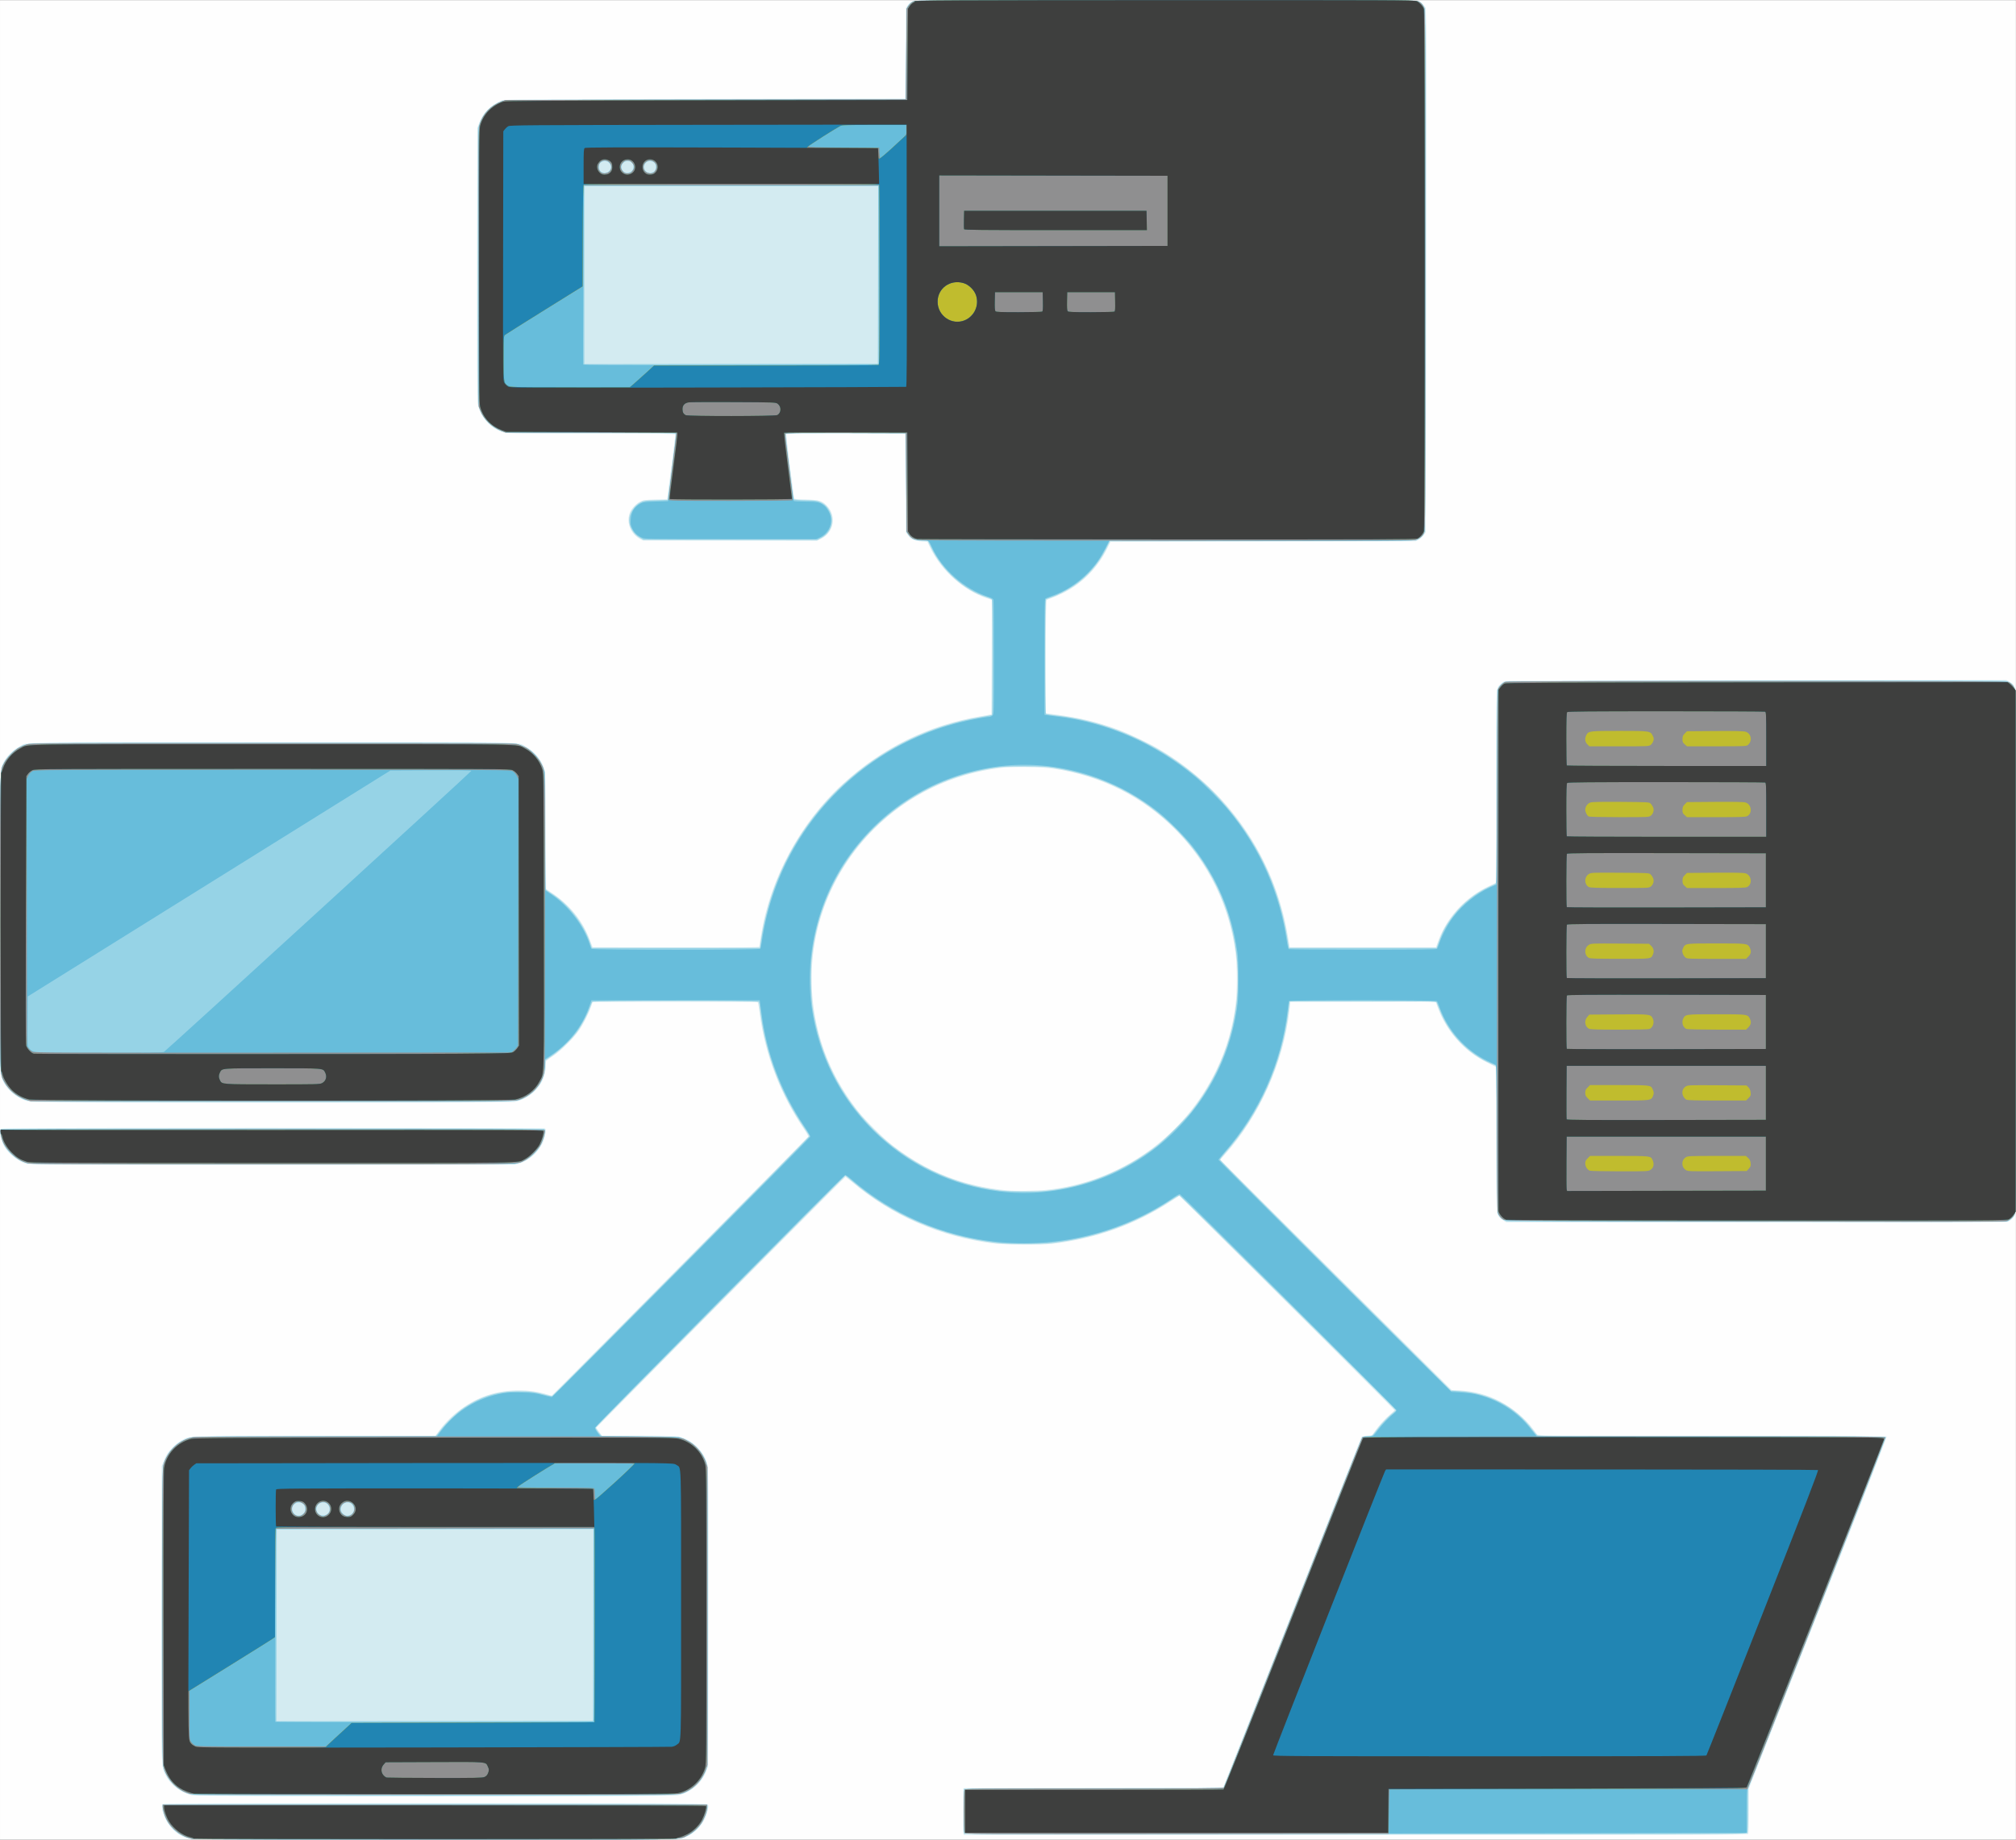 <?xml version="1.0" encoding="UTF-8" standalone="no"?>
<!-- Created with Inkscape (http://www.inkscape.org/) -->

<svg
   xmlns:dc="http://purl.org/dc/elements/1.1/"
   xmlns:cc="http://creativecommons.org/ns#"
   xmlns:rdf="http://www.w3.org/1999/02/22-rdf-syntax-ns#"
   xmlns:svg="http://www.w3.org/2000/svg"
   xmlns="http://www.w3.org/2000/svg"
   xmlns:sodipodi="http://sodipodi.sourceforge.net/DTD/sodipodi-0.dtd"
   xmlns:inkscape="http://www.inkscape.org/namespaces/inkscape"
   width="1013.911mm"
   height="925.38mm"
   viewBox="0 0 1013.911 925.38"
   version="1.1"
   id="svg8"
   inkscape:version="0.92.2 (5c3e80d, 2017-08-06)"
   sodipodi:docname="network.svg">
  <rect x="0" y="0" width="1013.911" height="925.38" fill="#333333" stroke="none"/>
  <defs
     id="defs2" />
  <sodipodi:namedview
     id="base"
     pagecolor="#ffffff"
     bordercolor="#666666"
     borderopacity="1.0"
     inkscape:pageopacity="0.0"
     inkscape:pageshadow="2"
     inkscape:zoom="0.175"
     inkscape:cx="2208.1177"
     inkscape:cy="1768.8686"
     inkscape:document-units="mm"
     inkscape:current-layer="layer1"
     showgrid="false"
     inkscape:window-width="1920"
     inkscape:window-height="1017"
     inkscape:window-x="-8"
     inkscape:window-y="-8"
     inkscape:window-maximized="1" />
  <g
     inkscape:label="Livello 1"
     inkscape:groupmode="layer"
     id="layer1"
     transform="translate(299.812,219.384)">
    <g
       id="g4515">
      <path
         style="fill:#fefefe;stroke-width:0.353"
         d="m -299.811,243.327 v -462.668 h 506.942 506.942 v 462.668 462.668 h -506.942 -506.942 z"
         id="path4531"
         inkscape:connector-curvature="0" />
      <path
         style="fill:#d3ebf1;stroke-width:0.353"
         d="m -204.53,705.428 c -4.95,-0.898 -9.535,-4.653 -12.066,-9.883 -1.608,-3.323 -2.254,-6.988 -1.334,-7.571 0.284,-0.18 58.366,-0.315 136.863,-0.318 113.495,-0.005 136.478,0.074 137.016,0.468 0.599,0.438 0.613,0.653 0.194,2.874 -1.394,7.39 -7.616,13.562 -14.736,14.617 -1.798,0.266 -38.533,0.366 -122.943,0.333 -99.132,-0.038 -120.84,-0.13 -122.994,-0.521 z m 389.256,-2.696 c -0.106,-0.437 -0.149,-5.715 -0.095,-11.73 l 0.099,-10.936 65.259,-0.176 65.259,-0.176 0.428,-0.893 c 0.235,-0.491 15.833,-40.02 34.661,-87.842 18.828,-47.822 34.37,-87.187 34.538,-87.478 0.208,-0.361 1.098,-0.585 2.799,-0.706 1.371,-0.097 2.559,-0.256 2.641,-0.353 0.081,-0.097 0.669,-0.948 1.307,-1.891 1.79,-2.647 5.348,-6.567 7.73,-8.516 1.186,-0.97 2.157,-1.931 2.158,-2.134 0.004,-0.316 -75.344,-75.431 -100.058,-99.753 l -8.162,-8.032 -4.048,2.64 c -18.091,11.796 -37.277,18.709 -59.532,21.451 -5.766,0.71 -23.997,0.599 -30.163,-0.185 -26.618,-3.384 -50.736,-13.883 -70.792,-30.819 -1.682,-1.42 -3.21,-2.583 -3.395,-2.583 -0.266,0 -73.512,73.716 -117.277,118.03 l -8.039,8.14 1.434,2.003 1.434,2.003 H 21.219 c 11.913,0 18.961,0.135 20.177,0.387 6.79,1.406 12.791,7.168 14.544,13.967 0.508,1.971 0.554,9.466 0.471,77.082 l -0.092,74.899 -0.804,2.117 c -2.411,6.348 -7.781,10.963 -14.366,12.346 -3.673,0.771 -240.748,0.785 -244.385,0.014 -5.557,-1.178 -10.874,-5.218 -13.261,-10.078 -2.321,-4.725 -2.195,0.186 -2.092,-81.397 l 0.094,-73.991 0.75,-1.957 c 1.31,-3.416 2.206,-4.864 4.553,-7.351 1.519,-1.61 3.098,-2.851 4.699,-3.692 4.782,-2.513 -0.015,-2.345 67.096,-2.345 h 60.545 l 2.316,-3.101 c 5.796,-7.762 14.876,-14.335 23.906,-17.306 9.299,-3.06 20.151,-3.279 29.373,-0.592 l 2.906,0.847 9.032,-9.061 C 9.029,451.159 106.438,352.741 106.66,352.359 c 0.142,-0.245 -0.727,-1.838 -2.047,-3.752 -11.85,-17.179 -19.701,-37.66 -22.359,-58.324 -0.372,-2.891 -0.812,-5.392 -0.978,-5.558 -0.166,-0.166 -18.918,-0.261 -41.671,-0.212 l -41.369,0.09 -0.708,2.117 c -1.132,3.386 -3.569,8.288 -5.805,11.677 -2.736,4.147 -9.191,10.598 -13.369,13.361 -1.746,1.155 -3.292,2.264 -3.434,2.465 -0.143,0.201 -0.262,1.408 -0.265,2.683 -0.015,6.603 -4.249,13.038 -10.63,16.158 -1.776,0.868 -3.874,1.588 -5.25,1.802 -3.168,0.492 -239.896,0.492 -243.064,0 -3.445,-0.535 -7.737,-2.776 -10.366,-5.412 -2.859,-2.867 -4.231,-5.567 -4.776,-9.396 -0.588,-4.134 -0.361,-150.238 0.238,-153.027 0.839,-3.905 4.754,-8.587 9.129,-10.918 4.469,-2.381 -5.774,-2.203 127.306,-2.203 133.047,0 122.841,-0.176 127.293,2.197 4.059,2.164 7.554,6.134 9.18,10.43 0.748,1.977 0.761,2.39 0.935,31.63 l 0.176,29.627 2.685,1.77 c 9.145,6.03 15.656,14.051 19.333,23.819 l 1.395,3.704 41.838,0.09 c 33.304,0.071 41.863,0 41.96,-0.353 0.067,-0.243 0.474,-2.744 0.905,-5.558 4.331,-28.285 19.668,-56.761 41.124,-76.353 20.014,-18.275 42.939,-29.532 69.306,-34.03 l 5.468,-0.933 0.09,-28.803 0.09,-28.803 -2.383,-0.779 C 184.816,77.7 173.515,67.615 167.956,55.968 l -1.366,-2.863 -2.942,-0.184 c -3.613,-0.225 -5.51,-1.098 -6.876,-3.162 l -0.971,-1.466 -0.176,-24.72 -0.176,-24.72 -29.79,-0.09 c -16.385,-0.05 -29.899,0.03 -30.033,0.176 -0.222,0.244 3.678,31.439 4.052,32.414 0.114,0.298 1.866,0.459 5.918,0.545 6.533,0.139 7.913,0.533 10.331,2.951 5.119,5.119 3.743,13.544 -2.733,16.732 l -2.196,1.081 -43.744,-0.094 -43.744,-0.094 -1.411,-0.758 c -4.684,-2.515 -6.931,-8.029 -5.265,-12.918 0.731,-2.144 2.973,-4.646 5.222,-5.828 1.717,-0.902 2.104,-0.956 7.706,-1.071 l 5.899,-0.122 0.193,-1.117 c 0.255,-1.479 4.061,-31.085 4.061,-31.592 0,-0.287 -11.363,-0.393 -42.083,-0.393 -36.65,0 -42.351,-0.07 -44.157,-0.54 -6.748,-1.758 -12.192,-7.843 -13.243,-14.806 -0.255,-1.688 -0.342,-23.961 -0.275,-70.379 l 0.098,-67.91 0.812,-2.293 c 1.931,-5.454 5.697,-9.252 11.487,-11.583 1.346,-0.542 9.271,-0.601 102.177,-0.764 l 100.718,-0.176 0.176,-22.812 0.176,-22.812 1.058,-1.494 c 0.799,-1.128 1.448,-1.61 2.646,-1.965 2.361,-0.7 251.639,-0.7 254,0 1.198,0.355 1.847,0.837 2.646,1.965 l 1.058,1.494 0.267,11.347 c 0.147,6.241 0.147,65.572 0,131.847 l -0.267,120.5 -0.971,1.466 c -0.534,0.807 -1.645,1.827 -2.469,2.267 l -1.499,0.801 -76.808,0.176 -76.808,0.176 -1.42,2.937 c -4.881,10.093 -12.832,18.136 -22.658,22.92 -1.998,0.973 -4.505,2.055 -5.573,2.404 -1.067,0.35 -2.139,0.781 -2.381,0.959 -0.346,0.254 -0.441,6.397 -0.441,28.657 v 28.334 l 1.499,0.185 c 14.588,1.799 23.775,3.915 34.837,8.022 5.42,2.013 15.266,6.693 20.366,9.681 34.782,20.379 58.384,54.566 64.989,94.138 l 0.946,5.668 h 36.791 36.791 l 1.162,-3.255 c 4.224,-11.83 13.832,-22.173 25.657,-27.619 l 3.434,-1.582 0.006,-48.077 c 0.006,-53.015 -0.147,-49.412 2.203,-51.84 0.607,-0.627 1.591,-1.294 2.187,-1.482 0.689,-0.218 46.832,-0.381 126.673,-0.448 l 125.589,-0.105 1.435,0.768 c 1.845,0.988 2.341,1.611 2.867,3.603 0.632,2.393 0.657,261.763 0.025,264.124 -0.516,1.928 -2.095,3.472 -4.103,4.013 -0.947,0.255 -40.153,0.342 -126.591,0.279 l -125.219,-0.09 -1.704,-1.058 c -1.061,-0.659 -1.983,-1.591 -2.442,-2.469 -0.731,-1.398 -0.739,-1.74 -0.914,-37.994 l -0.176,-36.583 -4.586,-2.301 c -5.554,-2.787 -9.569,-5.749 -13.822,-10.197 -4.828,-5.05 -8.572,-11.113 -10.877,-17.613 l -0.97,-2.736 -36.542,0.09 -36.542,0.09 -0.451,4.044 c -2.944,26.405 -15.33,53.91 -32.965,73.206 -0.94,1.029 -1.709,1.976 -1.709,2.105 0,0.129 15.915,16.053 35.366,35.386 19.451,19.334 45.605,45.341 58.12,57.794 l 22.754,22.642 4.057,0.205 c 7.37,0.372 13.947,2.159 20.416,5.548 6.274,3.286 12.487,8.502 16.396,13.765 0.924,1.245 1.908,2.541 2.187,2.88 0.479,0.585 5.101,0.617 88.009,0.617 75.813,0 87.529,0.068 87.698,0.508 0.107,0.279 -15.455,40.245 -34.583,88.813 l -34.778,88.306 v 10.994 c 0,6.047 -0.096,11.245 -0.214,11.552 -0.195,0.508 -17.915,0.558 -197.372,0.558 H 184.919 Z m 41.73,-323.599 c 37.13,-3.881 69.43,-26.717 85.582,-60.506 5.005,-10.47 8.063,-20.962 9.608,-32.966 0.802,-6.23 0.804,-19.163 0.004,-25.341 -3.122,-24.109 -13.688,-45.749 -30.586,-62.648 -16.554,-16.554 -37.285,-26.881 -61.1,-30.436 -6.112,-0.912 -20.662,-1.105 -26.713,-0.354 -24.53,3.046 -46.542,13.735 -63.68,30.921 -26.567,26.642 -37.076,64.562 -28.009,101.067 3.58,14.415 10.144,27.723 19.842,40.229 3.708,4.782 12.775,13.845 17.519,17.511 17.587,13.59 35.639,20.673 58.208,22.835 3.634,0.348 14.723,0.169 19.325,-0.312 z m -512.617,-13.039 c -4.403,-1.21 -9.081,-4.79 -11.494,-8.795 -1.557,-2.584 -2.585,-7.937 -1.695,-8.826 0.492,-0.492 14.137,-0.547 136.48,-0.542 74.763,0.004 136.31,0.106 136.771,0.229 0.795,0.213 0.827,0.332 0.624,2.28 -0.731,6.991 -6.773,13.739 -14.032,15.671 -2.725,0.725 -244.015,0.709 -246.654,-0.017 z"
         id="path4529"
         inkscape:connector-curvature="0" />
      <path
         style="fill:#96d3e6;stroke-width:0.353"
         d="m -203.379,705.474 c -6.259,-1.136 -11.975,-6.262 -13.887,-12.455 -0.857,-2.774 -0.908,-4.507 -0.142,-4.801 0.307,-0.118 61.713,-0.214 136.458,-0.214 112.248,0 136.011,0.081 136.539,0.467 0.565,0.413 0.595,0.671 0.259,2.239 -1.29,6.015 -5.369,11.267 -10.555,13.59 -3.966,1.776 1.946,1.698 -126.5,1.664 -96.412,-0.026 -120.139,-0.121 -122.171,-0.49 z m 388.445,-2.745 c -0.094,-0.244 -0.128,-5.364 -0.077,-11.377 l 0.093,-10.933 65.164,-0.089 c 61.612,-0.084 65.181,-0.123 65.487,-0.706 0.178,-0.339 15.758,-39.828 34.621,-87.753 18.864,-47.925 34.523,-87.493 34.798,-87.93 0.425,-0.674 0.808,-0.794 2.541,-0.794 2.393,0 2.684,-0.187 4.775,-3.053 2.058,-2.822 5.812,-6.79 8.009,-8.466 0.957,-0.729 1.739,-1.492 1.739,-1.695 -2.1e-4,-0.479 -108.187,-107.932 -108.81,-108.072 -0.26,-0.059 -2.515,1.239 -5.01,2.883 -17.292,11.395 -37.704,18.64 -59.394,21.083 -5.356,0.603 -21.899,0.606 -27.164,0.005 -27.842,-3.178 -53.23,-14.047 -73.339,-31.395 -1.609,-1.388 -3.042,-2.524 -3.185,-2.524 -0.307,0 -125.387,126.201 -125.564,126.69 -0.208,0.575 2.505,4.201 3.274,4.375 0.401,0.091 9.222,0.206 19.602,0.255 l 18.874,0.09 2.117,0.846 c 1.164,0.465 2.91,1.352 3.881,1.97 2.349,1.497 5.538,4.998 6.658,7.309 2.111,4.359 1.985,-0.732 1.985,80.009 0,81.529 0.16,75.714 -2.203,80.228 -1.511,2.888 -5.208,6.519 -8.066,7.922 -4.701,2.309 4.718,2.148 -126.609,2.152 -78.556,0.004 -120.2,-0.118 -121.708,-0.352 -7.265,-1.127 -13.806,-7.395 -15.358,-14.718 -0.771,-3.636 -0.756,-146.893 0.016,-150.55 1.48,-7.017 7.099,-12.832 13.964,-14.45 1.969,-0.464 10.04,-0.534 62.585,-0.543 33.179,-0.006 60.484,-0.127 60.678,-0.27 0.194,-0.143 1.26,-1.46 2.368,-2.927 2.792,-3.696 8.34,-8.97 11.92,-11.33 8.488,-5.597 16.762,-8.119 26.811,-8.175 5.917,-0.033 9.039,0.357 13.86,1.731 1.731,0.493 3.309,0.762 3.572,0.609 0.886,-0.515 129.324,-130.303 129.324,-130.683 0,-0.208 -1.416,-2.473 -3.146,-5.034 -10.428,-15.434 -17.438,-32.924 -20.653,-51.53 -0.469,-2.716 -0.963,-6.209 -1.097,-7.761 -0.134,-1.552 -0.401,-3.021 -0.593,-3.263 -0.512,-0.647 -83.275,-0.647 -83.768,0 -0.185,0.243 -0.702,1.473 -1.148,2.734 -1.27,3.59 -3.97,8.71 -6.358,12.058 -2.781,3.899 -8.398,9.334 -12.705,12.292 l -3.351,2.302 -0.226,3.342 c -0.354,5.231 -2.114,8.909 -5.97,12.479 -1.143,1.058 -3.074,2.413 -4.291,3.011 -4.653,2.285 4.669,2.128 -126.743,2.128 -131.588,0 -122.065,0.162 -126.824,-2.161 -2.738,-1.337 -6.773,-5.232 -8.202,-7.918 -2.13,-4.003 -2.028,0.006 -2.028,-80.22 0,-80.911 -0.131,-76.148 2.21,-80.571 1.499,-2.831 4.84,-6.103 7.694,-7.533 4.776,-2.394 -5.983,-2.207 127.15,-2.207 106.744,0 120.921,0.062 122.781,0.535 6.61,1.684 11.794,6.674 13.711,13.199 0.495,1.685 0.563,5.386 0.563,30.712 0,22.504 0.096,28.918 0.441,29.355 0.243,0.307 1.155,0.995 2.028,1.529 9.045,5.531 16.831,15.346 20.281,25.564 l 0.774,2.293 H 40.121 82.42 l 0.275,-2.117 c 0.915,-7.048 3.02,-16.193 5.42,-23.554 15.4,-47.225 56.047,-82.163 105.189,-90.416 3.045,-0.511 5.656,-1.003 5.801,-1.092 0.146,-0.089 0.265,-13.151 0.265,-29.026 0,-22.67 -0.095,-28.939 -0.441,-29.213 -0.243,-0.192 -1.512,-0.701 -2.822,-1.13 C 184.956,77.233 174.209,67.625 168.691,56.381 l -1.783,-3.633 -3.149,-0.18 c -3.581,-0.204 -4.791,-0.736 -6.508,-2.861 l -1.096,-1.355 -0.176,-24.926 -0.176,-24.926 -30.143,-0.09 c -16.579,-0.05 -30.262,0.03 -30.408,0.176 -0.232,0.233 3.692,32.071 4.083,33.126 0.101,0.273 2.015,0.448 5.907,0.541 4.874,0.116 6.002,0.248 7.345,0.863 2.381,1.089 3.722,2.395 4.918,4.789 2.465,4.934 0.591,10.66 -4.341,13.261 l -1.813,0.956 H 67.607 23.863 l -1.898,-1.051 c -3.08,-1.706 -5.334,-5.436 -5.334,-8.827 0,-3.438 2.614,-7.431 5.905,-9.019 1.493,-0.721 2.332,-0.827 7.557,-0.963 l 5.877,-0.152 0.196,-1.107 c 0.651,-3.675 4.105,-31.806 3.954,-32.201 -0.153,-0.4 -7.147,-0.479 -42.278,-0.479 -36.68,0 -42.361,-0.07 -44.17,-0.541 -6.593,-1.717 -11.856,-7.619 -12.888,-14.452 -0.255,-1.688 -0.342,-23.961 -0.275,-70.379 l 0.098,-67.91 0.814,-2.253 c 1.949,-5.395 5.519,-9.007 11.146,-11.275 1.328,-0.536 9.607,-0.597 102.34,-0.759 l 100.894,-0.176 0.176,-22.931 c 0.127,-16.514 0.291,-23.128 0.587,-23.636 0.682,-1.171 2.339,-2.526 3.611,-2.951 1.719,-0.574 250.938,-0.575 252.66,-6.9e-4 1.599,0.534 3.375,2.256 3.927,3.808 0.359,1.012 0.426,27.008 0.338,131.788 -0.069,81.825 -0.236,130.932 -0.448,131.612 -0.427,1.369 -2.227,3.127 -3.929,3.837 -1.171,0.488 -9.499,0.547 -77.81,0.547 h -76.499 l -2.021,4.062 c -3.742,7.52 -9.512,14.088 -16.417,18.684 -3.535,2.354 -7.933,4.574 -11.327,5.719 -1.067,0.36 -2.139,0.779 -2.381,0.932 -0.646,0.406 -0.646,57.144 0,57.634 0.243,0.184 2.227,0.524 4.411,0.757 31.445,3.346 62.427,19.212 83.677,42.849 17.794,19.792 28.748,42.42 33.104,68.383 l 0.968,5.767 h 37.162 37.162 l 1.14,-3.175 c 1.909,-5.315 3.676,-8.492 7.466,-13.424 4.368,-5.683 10.918,-10.939 17.364,-13.934 1.682,-0.782 3.297,-1.551 3.588,-1.711 0.465,-0.255 0.551,-6.184 0.706,-48.96 l 0.176,-48.671 0.971,-1.466 c 0.534,-0.807 1.568,-1.771 2.299,-2.144 1.299,-0.663 4.015,-0.683 126.206,-0.933 95.481,-0.195 125.236,-0.158 126.397,0.16 2.148,0.588 4.126,2.482 4.613,4.419 0.286,1.137 0.388,37.092 0.374,131.847 -0.018,122.053 -0.057,130.383 -0.623,131.858 -0.418,1.091 -1.071,1.903 -2.128,2.646 l -1.524,1.071 -125.251,0.09 c -85.136,0.061 -125.683,-0.027 -126.601,-0.274 -1.613,-0.434 -3.298,-1.78 -4.129,-3.297 -0.557,-1.017 -0.619,-4.019 -0.781,-37.935 l -0.176,-36.831 -2.646,-1.134 c -11.668,-5.003 -21.329,-15.064 -25.907,-26.981 -0.708,-1.843 -1.417,-3.59 -1.575,-3.881 -0.253,-0.465 -4.742,-0.529 -37.107,-0.529 h -36.819 l -0.591,4.809 c -3.272,26.615 -14.509,51.764 -31.944,71.491 -1.42,1.607 -2.583,3.136 -2.583,3.397 0,0.261 26.154,26.503 58.12,58.316 l 58.12,57.841 3.96,0.239 c 15.229,0.92 28.28,7.762 37.018,19.403 0.895,1.192 1.941,2.446 2.324,2.785 0.66,0.584 5.353,0.617 87.95,0.617 53.311,0 87.331,0.127 87.455,0.328 0.111,0.18 -15.437,40.037 -34.551,88.572 l -34.754,88.244 v 10.758 c 0,6.741 -0.136,11.013 -0.365,11.441 -0.36,0.673 -2.954,0.682 -197.037,0.682 -157.825,0 -196.706,-0.088 -196.843,-0.444 z M -1.448,597.956 l 0.089,-48.243 -79.641,0.089 -79.641,0.089 -0.089,48.243 -0.089,48.243 79.641,-0.089 79.641,-0.089 z M -147.438,542.099 c 0.897,-0.755 1.083,-1.168 1.074,-2.381 -0.006,-0.807 -0.205,-1.72 -0.441,-2.028 -2.431,-3.166 -7.429,-0.266 -5.726,3.323 1.004,2.115 3.29,2.603 5.093,1.086 z m 12.639,-0.329 c 1.816,-2.09 0.238,-5.46 -2.558,-5.46 -3.324,0 -4.573,4.544 -1.692,6.157 1.357,0.759 3.255,0.448 4.25,-0.697 z m 11.345,0.73 c 1.98,-1.024 2.257,-3.645 0.563,-5.339 -1.943,-1.943 -5.47,-0.332 -5.47,2.5 0,0.954 0.268,1.557 1.031,2.32 1.151,1.151 2.344,1.311 3.876,0.519 z M 225.879,379.668 c 20.132,-1.986 39.455,-9.77 56.041,-22.575 4.057,-3.132 14.154,-13.147 17.422,-17.281 16.06,-20.314 24.226,-44.838 23.376,-70.203 -0.903,-26.937 -11.483,-51.83 -30.192,-71.04 -16.913,-17.365 -37.386,-27.823 -62.107,-31.723 -4.084,-0.644 -6.258,-0.751 -15.174,-0.746 -8.937,0.005 -11.104,0.115 -15.346,0.776 -16.072,2.508 -30.508,8.041 -43.588,16.706 -27.505,18.223 -44.936,47.21 -47.982,79.793 -0.525,5.61 -0.238,19.09 0.512,24.071 3.604,23.937 13.883,44.525 30.55,61.192 17.038,17.038 39.525,27.954 63.507,30.828 4.89,0.586 17.925,0.7 22.981,0.202 z m -84.099,-460.808 0.09,-44.715 H 67.961 -5.947 v 44.804 44.804 l 73.819,-0.089 73.819,-0.089 z M 6.665,-133.459 c 2.188,-2.487 -0.762,-6.134 -3.724,-4.602 -1.178,0.609 -1.48,1.184 -1.48,2.819 0,2.811 3.303,3.943 5.203,1.783 z m 11.289,0.108 c 0.888,-0.829 1.071,-2.874 0.342,-3.823 -1.2,-1.562 -2.941,-1.745 -4.46,-0.467 -1.844,1.551 -1.296,4.312 1.031,5.195 0.828,0.314 2.217,-0.093 3.087,-0.904 z m 10.646,0.63 c 1.11,-0.574 1.436,-1.178 1.436,-2.659 0,-1.493 -0.327,-2.085 -1.48,-2.681 -2.803,-1.45 -5.749,1.825 -3.951,4.392 0.989,1.412 2.434,1.755 3.994,0.948 z M -286.405,365.604 c -5.104,-1.652 -9.425,-5.241 -11.516,-9.565 -1.341,-2.775 -2.176,-7.01 -1.469,-7.458 0.522,-0.331 272.267,-0.42 273.129,-0.089 0.715,0.275 0.712,1.609 -0.011,4.043 -1.88,6.331 -6.17,10.782 -12.464,12.927 l -2.313,0.789 -121.708,-0.01 c -115.723,-0.009 -121.804,-0.041 -123.649,-0.638 z"
         id="path4527"
         inkscape:connector-curvature="0" />
      <path
         style="fill:#67bddb;stroke-width:0.353"
         d="m -202.677,705.609 c -5.567,-0.93 -10.874,-4.884 -13.447,-10.02 -0.913,-1.823 -1.843,-4.97 -1.843,-6.238 v -0.994 H -81.089 55.789 v 1.395 c 0,1.778 -1.328,5.448 -2.803,7.748 -1.561,2.433 -4.529,5.066 -7.172,6.364 -4.635,2.276 4.681,2.123 -126.903,2.085 -65.872,-0.019 -120.587,-0.172 -121.588,-0.339 z m 387.949,-3.116 c -0.496,-0.926 -0.496,-20.642 0,-21.568 0.359,-0.671 1.461,-0.682 65.221,-0.682 51.464,0 64.927,-0.091 65.202,-0.441 0.191,-0.243 15.871,-39.89 34.845,-88.106 18.974,-48.216 34.652,-87.864 34.841,-88.106 0.214,-0.275 1.233,-0.441 2.702,-0.441 1.372,0 2.578,-0.184 2.883,-0.441 0.288,-0.243 1.416,-1.632 2.507,-3.087 1.872,-2.498 5.956,-6.693 8.155,-8.376 0.599,-0.459 0.951,-1.023 0.882,-1.415 -0.106,-0.6 -107.665,-107.842 -108.828,-108.507 -0.354,-0.203 -1.303,0.249 -3.051,1.451 -29.285,20.151 -66.665,27.674 -101.92,20.514 -22.336,-4.537 -43.337,-14.847 -60.602,-29.752 -1.261,-1.089 -2.561,-1.939 -2.889,-1.888 -0.888,0.136 -125.681,126.185 -125.794,127.061 -0.055,0.421 0.48,1.491 1.249,2.5 l 1.345,1.764 19.388,0.184 c 18.884,0.18 19.449,0.205 21.734,0.973 5.626,1.892 10.04,6.311 12.018,12.033 l 0.806,2.331 v 74.965 74.965 l -0.931,2.546 c -2.17,5.935 -6.976,10.379 -12.891,11.92 -2.993,0.78 -243.378,0.794 -246.306,0.015 -6.554,-1.744 -11.816,-7.183 -13.499,-13.951 -0.4,-1.61 -0.482,-14.519 -0.482,-75.847 0,-70.743 0.028,-73.998 0.649,-76.024 2.155,-7.032 8.2,-12.481 15.05,-13.566 1.507,-0.239 22.884,-0.364 62.338,-0.366 l 60.045,-0.004 2.203,-2.91 c 7.641,-10.094 18.445,-16.625 31.166,-18.838 2.395,-0.417 4.692,-0.51 9.349,-0.382 5.439,0.15 6.677,0.302 10.407,1.272 2.328,0.605 4.425,1.101 4.659,1.102 0.439,0 129.402,-129.92 129.931,-130.896 0.213,-0.393 -0.587,-1.86 -2.857,-5.242 -11.806,-17.588 -19.118,-36.955 -21.657,-57.36 -0.314,-2.522 -0.646,-4.943 -0.737,-5.38 l -0.167,-0.794 H 39.951 -2.333 l -0.369,0.97 c -0.203,0.534 -0.695,1.879 -1.093,2.991 -3.375,9.417 -10.186,17.941 -18.996,23.771 l -2.91,1.926 -0.005,2.369 c -0.019,8.419 -5.32,15.6 -13.349,18.081 -2.211,0.683 -3.988,0.693 -123.701,0.693 -119.713,0 -121.49,-0.01 -123.7,-0.693 -6.366,-1.967 -11.334,-7.183 -12.811,-13.451 -0.466,-1.978 -0.533,-11.445 -0.533,-75.814 0,-80.352 -0.12,-75.573 2.012,-80.019 1.2,-2.502 5.281,-6.701 7.679,-7.901 0.97,-0.486 2.637,-1.183 3.704,-1.549 1.887,-0.648 5.261,-0.666 123.649,-0.666 118.388,0 121.761,0.018 123.649,0.666 6.037,2.072 10.057,5.865 12.383,11.681 l 0.846,2.117 0.176,29.8 0.176,29.8 3.351,2.298 c 8.528,5.848 15.891,15.49 18.869,24.709 0.345,1.067 0.784,2.139 0.976,2.381 0.512,0.647 84.322,0.647 84.852,0 0.199,-0.243 0.543,-1.711 0.765,-3.263 5.11,-35.756 24.425,-67.836 53.671,-89.141 13.671,-9.959 29.358,-17.304 45.706,-21.399 5.399,-1.353 13.436,-2.878 15.162,-2.878 0.461,0 1.155,-0.318 1.543,-0.706 0.694,-0.694 0.705,-1.173 0.701,-29.016 -0.004,-15.571 -0.099,-28.66 -0.213,-29.088 -0.157,-0.585 -0.789,-0.969 -2.553,-1.551 -12.041,-3.972 -23.223,-13.783 -28.306,-24.836 -1.694,-3.683 -1.721,-3.703 -5.05,-3.712 -3.629,-0.01 -5.418,-0.759 -6.801,-2.849 l -0.993,-1.501 -0.176,-24.721 -0.176,-24.721 -30.261,-0.09 c -24.865,-0.074 -30.293,-0.007 -30.44,0.377 -0.19,0.494 3.972,33.295 4.29,33.809 0.102,0.165 2.676,0.307 5.721,0.315 5.98,0.017 7.294,0.283 9.422,1.906 1.662,1.268 3.261,4.159 3.541,6.405 0.496,3.969 -1.823,8.015 -5.563,9.705 l -1.865,0.843 H 67.607 c -42.928,0 -43.043,-0.002 -44.626,-0.738 -2.344,-1.09 -3.731,-2.413 -4.783,-4.565 -0.817,-1.669 -0.92,-2.253 -0.797,-4.482 0.214,-3.866 1.784,-6.409 5.033,-8.147 1.264,-0.677 2.145,-0.786 7.603,-0.942 l 6.174,-0.176 0.109,-1.235 c 0.06,-0.679 0.973,-7.924 2.028,-16.099 C 39.403,7.21 40.267,0.03 40.267,-0.57 V -1.66 l -42.951,-0.096 -42.951,-0.096 -2.06,-0.831 c -4.789,-1.932 -8.732,-5.744 -10.516,-10.167 l -0.829,-2.055 -0.094,-69.85 c -0.092,-68.671 -0.082,-69.889 0.603,-72.143 1.592,-5.243 5.551,-9.391 10.893,-11.413 l 2.003,-0.758 100.718,-0.176 100.718,-0.176 0.176,-22.78 0.176,-22.78 0.993,-1.501 c 0.625,-0.944 1.541,-1.749 2.469,-2.171 1.441,-0.654 4.447,-0.67 126.748,-0.678 92.756,-0.006 125.583,0.097 126.471,0.394 1.611,0.539 2.746,1.601 3.531,3.303 0.629,1.364 0.651,5.787 0.651,132.115 0,126.902 -0.019,130.746 -0.659,132.156 -0.835,1.838 -2.553,3.156 -4.801,3.683 -1.318,0.309 -20.698,0.38 -77.603,0.284 l -75.847,-0.127 -2.117,4.068 c -2.629,5.053 -4.816,8.14 -8.457,11.937 -5.076,5.293 -11.731,9.604 -18.354,11.889 -1.552,0.536 -3.021,1.126 -3.263,1.311 -0.346,0.265 -0.441,6.564 -0.441,29.392 v 29.054 l 0.794,0.168 c 0.437,0.092 2.937,0.421 5.556,0.731 25.216,2.981 49.386,13.553 69.674,30.473 4.26,3.553 12.762,12.093 16.369,16.443 15.811,19.066 25.883,41.645 29.499,66.132 0.3,2.03 0.738,3.813 0.974,3.963 0.236,0.15 17.039,0.275 37.34,0.278 29.118,0.004 36.982,-0.088 37.248,-0.436 0.186,-0.243 0.776,-1.711 1.311,-3.263 1.364,-3.953 4.12,-9.106 6.725,-12.575 4.689,-6.244 11.997,-12.129 18.812,-15.148 l 3.063,-1.357 0.176,-48.784 c 0.161,-44.597 0.227,-48.874 0.762,-49.842 0.774,-1.399 2.351,-2.864 3.582,-3.329 0.695,-0.263 38.651,-0.375 126.394,-0.375 105.114,0 125.587,0.078 126.553,0.481 1.468,0.614 2.929,2.346 3.396,4.028 0.535,1.927 0.51,260.61 -0.025,262.736 -0.487,1.934 -2.468,3.834 -4.594,4.407 -1.122,0.302 -33.005,0.34 -126.403,0.149 -120.478,-0.245 -124.949,-0.278 -126.196,-0.906 -1.233,-0.621 -2.27,-1.778 -2.971,-3.313 -0.184,-0.403 -0.398,-16.503 -0.498,-37.532 -0.155,-32.259 -0.242,-36.861 -0.706,-37.099 -0.291,-0.15 -2.08,-1.016 -3.974,-1.927 -10.918,-5.244 -19.963,-15.336 -24.09,-26.879 -0.54,-1.512 -1.134,-2.947 -1.319,-3.19 -0.493,-0.647 -74.283,-0.647 -74.511,0 -0.086,0.243 -0.403,2.505 -0.706,5.027 -3.106,25.906 -14.281,51 -31.499,70.732 -1.778,2.037 -3.236,3.876 -3.24,4.085 -0.007,0.315 76.445,76.547 108.216,107.905 l 8.918,8.801 4.488,0.256 c 2.468,0.141 5.679,0.509 7.134,0.818 11.024,2.341 21.129,8.525 27.865,17.052 1.183,1.497 2.449,3.079 2.815,3.516 l 0.664,0.794 h 87.527 c 77.946,0 87.549,0.059 87.732,0.536 0.194,0.506 -68.19,174.799 -69.233,176.458 -0.392,0.624 -0.492,2.953 -0.492,11.552 v 10.771 l -89.694,0.177 c -302.407,0.598 -303.24,0.598 -303.64,-0.15 z M -1.448,646.536 c 0.352,-0.11 0.424,-9.998 0.353,-48.568 l -0.089,-48.429 -79.809,-0.089 -79.809,-0.089 -0.164,0.794 c -0.244,1.185 -0.65,96.136 -0.412,96.52 0.194,0.315 158.924,0.176 159.931,-0.14 z M -146.97,541.949 c 1.621,-1.779 1.141,-4.438 -0.984,-5.446 -1.367,-0.649 -2.059,-0.683 -3.096,-0.152 -2.635,1.348 -2.698,5.158 -0.106,6.47 1.478,0.748 2.999,0.431 4.186,-0.871 z m 11.012,0.914 c 2.306,-0.964 2.913,-3.899 1.185,-5.738 -1.682,-1.791 -4.718,-1.208 -5.828,1.12 -0.507,1.063 -0.514,1.351 -0.066,2.542 0.345,0.918 0.894,1.539 1.731,1.96 1.48,0.744 1.475,0.744 2.978,0.117 z m 12.107,0.122 c 1.951,-0.68 2.889,-3.305 1.865,-5.219 -1.1,-2.055 -4.235,-2.248 -5.824,-0.36 -1.607,1.91 -0.982,4.437 1.347,5.451 1.359,0.592 1.292,0.588 2.613,0.128 z M 222.867,380.381 c 29.187,-2.266 55.529,-15.478 74.207,-37.218 13.542,-15.763 21.9,-33.942 25.138,-54.681 0.657,-4.209 0.774,-6.45 0.789,-15.169 0.012,-6.752 -0.143,-11.37 -0.456,-13.582 -2.86,-20.251 -10.042,-37.321 -22.41,-53.264 -3.7,-4.77 -12.377,-13.494 -17.333,-17.427 -23.578,-18.713 -53.817,-26.956 -82.885,-22.595 -28.995,4.35 -54.22,19.565 -71.778,43.295 -16.414,22.184 -23.679,51.394 -19.582,78.734 4.748,31.69 22.996,59.264 50.448,76.233 18.868,11.663 42.096,17.363 63.863,15.673 z M -217.377,309.725 c 1.129,-0.631 154.632,-140.99 154.632,-141.391 0,-0.217 -7.416,-0.306 -20.374,-0.245 l -20.374,0.097 -91.192,56.826 -91.192,56.826 -0.089,12.318 c -0.086,11.832 -0.061,12.365 0.625,13.485 0.411,0.672 1.347,1.454 2.206,1.844 1.436,0.652 2.681,0.677 33.242,0.673 24.243,-0.004 31.931,-0.106 32.516,-0.433 z m 358.804,-345.825 0.795,-0.163 -0.089,-44.884 -0.089,-44.884 H 67.96 -6.123 l -0.295,44.735 c -0.162,24.604 -0.213,44.947 -0.114,45.205 0.15,0.391 12.634,0.444 73.672,0.312 40.42,-0.087 73.85,-0.232 74.287,-0.321 z M 6.637,-133.049 c 1.348,-1.159 1.384,-3.339 0.078,-4.645 -1.497,-1.497 -4.17,-1.204 -5.081,0.559 -0.863,1.668 -0.529,3.416 0.855,4.479 0.963,0.739 3.064,0.54 4.148,-0.392 z m 11.55,-0.241 c 1.202,-1.429 1.179,-2.839 -0.069,-4.236 -0.784,-0.878 -1.262,-1.099 -2.369,-1.099 -1.107,0 -1.585,0.222 -2.369,1.099 -1.248,1.397 -1.271,2.807 -0.069,4.236 0.76,0.904 1.169,1.085 2.438,1.085 1.27,0 1.678,-0.182 2.438,-1.085 z m 10.822,0.633 c 0.308,-0.236 0.744,-0.777 0.97,-1.2 1.785,-3.351 -2.498,-6.456 -5.226,-3.788 -1.277,1.249 -1.226,3.449 0.108,4.596 1.084,0.933 3.185,1.131 4.148,0.392 z M -285.7,365.709 c -3.452,-0.916 -5.685,-2.245 -8.495,-5.055 -2.957,-2.957 -4.362,-5.412 -5.12,-8.944 -0.259,-1.208 -0.477,-2.395 -0.484,-2.638 -0.01,-0.352 27.594,-0.441 136.876,-0.441 118.069,0 136.915,0.069 137.082,0.502 0.278,0.725 -0.784,4.645 -1.871,6.906 -1.238,2.574 -5.65,6.985 -8.221,8.22 -4.516,2.168 5.348,2.013 -126.986,1.988 -104.765,-0.02 -121.099,-0.092 -122.781,-0.538 z"
         id="path4525"
         inkscape:connector-curvature="0" />
      <path
         style="fill:#8f8f90;stroke-width:0.353"
         d="m -202.677,705.609 c -5.567,-0.93 -10.874,-4.884 -13.447,-10.02 -0.913,-1.823 -1.843,-4.97 -1.843,-6.238 v -0.994 H -81.089 55.789 v 1.395 c 0,1.778 -1.328,5.448 -2.803,7.748 -1.561,2.433 -4.529,5.066 -7.172,6.364 -4.635,2.276 4.681,2.123 -126.903,2.085 -65.872,-0.019 -120.587,-0.172 -121.588,-0.339 z m 387.948,-3.118 c -0.495,-0.925 -0.495,-20.641 -3.2e-4,-21.566 0.359,-0.671 1.461,-0.682 65.221,-0.682 51.464,0 64.927,-0.091 65.202,-0.441 0.191,-0.243 15.871,-39.89 34.845,-88.106 18.974,-48.216 34.652,-87.864 34.841,-88.106 0.273,-0.351 27.002,-0.441 131.544,-0.441 116.963,0 131.224,0.058 131.407,0.535 0.152,0.396 -64.869,166.394 -68.709,175.413 l -0.638,1.499 h -89.971 c -49.484,0 -90.005,0.04 -90.046,0.088 -0.042,0.049 -0.161,5.089 -0.265,11.201 l -0.189,11.113 -106.438,0.089 c -104.949,0.088 -106.443,0.079 -106.803,-0.594 z m -389.59,-19.604 c -6.43,-1.767 -11.681,-7.252 -13.342,-13.934 -0.4,-1.61 -0.482,-14.519 -0.482,-75.847 0,-70.743 0.028,-73.998 0.649,-76.024 2.155,-7.032 8.2,-12.481 15.05,-13.566 1.54,-0.244 41.501,-0.362 121.708,-0.36 130.992,0.004 121.944,-0.146 126.471,2.091 4.257,2.103 7.791,6.184 9.406,10.859 l 0.824,2.387 v 74.965 74.965 l -0.931,2.546 c -2.17,5.935 -6.976,10.379 -12.891,11.92 -1.779,0.463 -16.752,0.524 -123.395,0.496 -99.495,-0.026 -121.676,-0.116 -123.067,-0.498 z m 71.405,-26.546 c 1.665,-1.504 4.583,-4.163 6.484,-5.909 l 3.457,-3.175 61.07,-0.176 61.07,-0.176 0.089,-48.772 0.089,-48.772 -80.346,0.089 -80.346,0.089 -0.09,27.13 c -0.062,18.599 -0.209,27.273 -0.467,27.585 -0.207,0.25 -9.888,6.377 -21.513,13.615 l -21.136,13.161 -0.003,12.171 c -0.003,11.527 0.034,12.232 0.698,13.321 0.386,0.632 1.218,1.465 1.851,1.851 1.125,0.686 1.842,0.701 33.608,0.702 h 32.458 l 3.027,-2.734 z m -14.056,-114.393 c 1.621,-1.779 1.141,-4.438 -0.984,-5.446 -1.367,-0.649 -2.059,-0.683 -3.096,-0.152 -2.635,1.348 -2.698,5.158 -0.106,6.47 1.478,0.748 2.999,0.431 4.186,-0.871 z m 11.012,0.914 c 2.306,-0.964 2.913,-3.899 1.185,-5.738 -1.682,-1.791 -4.718,-1.208 -5.828,1.12 -0.507,1.063 -0.514,1.351 -0.066,2.542 0.345,0.918 0.894,1.539 1.731,1.96 1.48,0.744 1.475,0.744 2.978,0.117 z m 12.107,0.122 c 1.951,-0.68 2.889,-3.305 1.865,-5.219 -1.1,-2.055 -4.235,-2.248 -5.824,-0.36 -1.607,1.91 -0.982,4.437 1.347,5.451 1.359,0.592 1.292,0.588 2.613,0.128 z M 9.699,526.025 c 5.351,-4.88 9.646,-9.008 9.544,-9.172 -0.102,-0.164 -9.121,-0.299 -20.043,-0.299 H -20.658 l -3.14,1.897 c -7.607,4.596 -15.455,9.648 -15.583,10.032 -0.106,0.319 4.427,0.418 19.079,0.418 17.199,0 19.241,0.059 19.432,0.558 0.118,0.307 0.214,1.656 0.214,2.999 0,1.342 0.141,2.441 0.313,2.441 0.172,0 4.691,-3.993 10.042,-8.873 z M 527.277,394.847 c -65.43,-0.167 -69.921,-0.217 -70.969,-0.79 -1.506,-0.824 -2.5,-2.304 -2.94,-4.374 -0.248,-1.167 -0.334,-43.302 -0.27,-131.715 0.088,-120.378 0.138,-130.077 0.681,-131.057 0.774,-1.399 2.351,-2.864 3.582,-3.329 0.695,-0.263 38.651,-0.375 126.394,-0.375 105.114,0 125.587,0.078 126.553,0.481 1.468,0.614 2.929,2.346 3.396,4.028 0.535,1.927 0.51,260.61 -0.025,262.736 -0.473,1.878 -2.438,3.814 -4.432,4.368 -1.395,0.387 -38.532,0.393 -181.97,0.027 z m -812.976,-29.138 c -3.452,-0.916 -5.685,-2.245 -8.495,-5.055 -2.957,-2.957 -4.362,-5.412 -5.12,-8.944 -0.259,-1.208 -0.477,-2.395 -0.484,-2.638 -0.01,-0.352 27.594,-0.441 136.876,-0.441 118.069,0 136.915,0.069 137.082,0.502 0.278,0.725 -0.784,4.645 -1.871,6.906 -1.238,2.574 -5.65,6.985 -8.221,8.22 -4.516,2.168 5.348,2.013 -126.986,1.988 -104.765,-0.02 -121.099,-0.092 -122.781,-0.538 z m -1.079,-31.995 c -4.857,-1.656 -8.592,-4.764 -10.878,-9.054 -2.28,-4.277 -2.144,0.794 -2.144,-80.098 0,-80.352 -0.12,-75.573 2.012,-80.019 1.2,-2.502 5.281,-6.701 7.679,-7.901 0.97,-0.486 2.637,-1.183 3.704,-1.549 1.887,-0.648 5.261,-0.666 123.649,-0.666 118.388,0 121.761,0.018 123.649,0.666 1.067,0.366 2.734,1.063 3.704,1.549 2.397,1.2 6.478,5.399 7.678,7.899 2.158,4.499 2.024,-0.812 2.018,79.83 -0.005,64.527 -0.072,74.027 -0.538,76.005 -1.478,6.268 -6.445,11.484 -12.811,13.451 -2.21,0.683 -3.975,0.693 -123.825,0.684 l -121.583,-0.009 z m 245.065,-24.439 c 0.536,-0.4 1.302,-1.166 1.702,-1.702 l 0.727,-0.974 0.091,-67.098 0.091,-67.098 -0.796,-1.571 c -0.473,-0.932 -1.298,-1.862 -2.031,-2.285 -1.233,-0.713 -1.426,-0.714 -120.826,-0.714 -119.4,0 -119.594,0 -120.826,0.714 -0.733,0.423 -1.559,1.353 -2.031,2.285 l -0.796,1.571 0.091,67.212 0.091,67.212 0.783,1.097 c 0.43,0.603 1.304,1.354 1.94,1.669 1.061,0.524 11.139,0.565 120.988,0.49 l 119.83,-0.081 z M 163.739,52.296 c -3.944,-0.237 -5.231,-0.799 -6.616,-2.892 l -0.969,-1.463 -0.176,-24.721 -0.176,-24.721 -30.261,-0.09 c -24.872,-0.074 -30.293,-0.007 -30.441,0.378 -0.099,0.257 0.775,7.831 1.942,16.831 1.636,12.617 2.023,16.427 1.689,16.639 -0.238,0.151 -14.289,0.277 -31.224,0.28 -28.168,0.005 -30.81,-0.044 -31.012,-0.571 -0.122,-0.317 0.68,-7.58 1.781,-16.14 1.101,-8.56 2,-15.996 1.996,-16.525 l -0.006,-0.962 -42.951,-0.096 -42.951,-0.096 -2.06,-0.831 c -4.789,-1.932 -8.732,-5.744 -10.516,-10.167 l -0.829,-2.055 -0.094,-69.85 c -0.092,-68.671 -0.082,-69.889 0.603,-72.143 1.592,-5.243 5.551,-9.391 10.893,-11.413 l 2.003,-0.758 100.718,-0.176 100.718,-0.176 0.176,-22.78 0.176,-22.78 0.993,-1.501 c 0.625,-0.944 1.541,-1.749 2.469,-2.171 1.441,-0.654 4.447,-0.67 126.748,-0.678 92.756,-0.006 125.583,0.097 126.471,0.394 1.611,0.539 2.746,1.601 3.531,3.303 0.629,1.364 0.651,5.787 0.651,132.115 0,126.902 -0.019,130.746 -0.659,132.156 -0.818,1.802 -2.555,3.162 -4.624,3.623 -1.684,0.375 -241.776,0.412 -247.995,0.038 z M 18.994,-26.345 c 1.126,-0.956 3.872,-3.415 6.104,-5.465 l 4.057,-3.727 56.151,-0.004 c 30.883,-0.002 56.402,-0.1 56.709,-0.218 0.505,-0.194 0.558,-4.516 0.558,-45.332 V -126.207 H 67.962 -6.648 l -0.091,25.436 -0.091,25.436 -19.226,11.967 c -10.575,6.582 -19.504,12.2 -19.844,12.485 -0.564,0.473 -0.617,1.481 -0.617,11.651 0,12.304 0.049,12.61 2.222,13.935 1.097,0.669 1.998,0.689 31.185,0.69 l 30.056,0.001 2.047,-1.737 z M 6.637,-133.049 c 1.348,-1.159 1.384,-3.339 0.078,-4.645 -1.497,-1.497 -4.17,-1.204 -5.081,0.559 -0.863,1.668 -0.529,3.416 0.855,4.479 0.963,0.739 3.064,0.54 4.148,-0.392 z m 11.55,-0.241 c 1.202,-1.429 1.179,-2.839 -0.069,-4.236 -0.784,-0.878 -1.262,-1.099 -2.369,-1.099 -1.107,0 -1.585,0.222 -2.369,1.099 -1.248,1.397 -1.271,2.807 -0.069,4.236 0.76,0.904 1.169,1.085 2.438,1.085 1.27,0 1.678,-0.182 2.438,-1.085 z m 10.822,0.633 c 0.308,-0.236 0.744,-0.777 0.97,-1.2 1.785,-3.351 -2.498,-6.456 -5.226,-3.788 -1.277,1.249 -1.226,3.449 0.108,4.596 1.084,0.933 3.185,1.131 4.148,0.392 z m 119.093,-11.593 c 8.883,-8.124 7.876,-6.875 7.876,-9.772 v -2.524 h -16.167 -16.167 l -3.5,2.112 c -7.323,4.418 -13.327,8.312 -13.466,8.733 -0.114,0.344 3.703,0.457 17.787,0.529 l 17.932,0.091 0.103,2.758 c 0.057,1.517 0.243,2.708 0.414,2.646 0.171,-0.062 2.506,-2.12 5.188,-4.573 z"
         id="path4523"
         inkscape:connector-curvature="0" />
      <path
         style="fill:#c0bc2e;stroke-width:0.353"
         d="m -202.444,705.346 c 0,-0.163 -0.855,-0.488 -1.9,-0.722 -3.607,-0.807 -7.926,-4.023 -10.293,-7.665 -1.329,-2.045 -2.624,-5.587 -2.624,-7.181 v -1.069 h 136.151 c 90.263,0 136.225,0.119 136.369,0.352 0.359,0.58 -0.813,4.533 -2.027,6.84 -1.589,3.018 -4.473,5.806 -7.643,7.388 -1.438,0.718 -3.221,1.402 -3.962,1.52 -0.741,0.118 -1.261,0.354 -1.156,0.524 0.109,0.176 -51.983,0.309 -121.362,0.309 -66.854,0 -121.553,-0.133 -121.553,-0.297 z m 388.056,-13.638 v -10.76 h 64.706 c 35.588,0 64.936,-0.088 65.217,-0.196 0.293,-0.112 15.307,-37.785 35.184,-88.283 19.07,-48.448 34.893,-88.325 35.161,-88.616 0.432,-0.469 14.411,-0.518 122.448,-0.435 121.742,0.094 139.423,0.204 139.423,0.864 0,0.354 -68.27,173.885 -68.836,174.969 -0.258,0.495 -1.084,0.635 -4.808,0.815 -2.473,0.12 -42.993,0.287 -90.045,0.371 l -85.549,0.154 -0.093,10.938 -0.093,10.938 H 291.969 185.611 Z m -387.526,-8.889 c -2.08,-0.276 -5.46,-1.583 -7.476,-2.891 -3.375,-2.19 -5.599,-5.077 -7.251,-9.415 l -0.795,-2.088 -0.099,-73.554 c -0.072,-53.735 0.009,-74.205 0.302,-75.97 1.155,-6.951 6.56,-12.736 13.555,-14.506 1.869,-0.473 16.179,-0.545 122.414,-0.615 113.228,-0.075 120.44,-0.043 122.73,0.534 6.66,1.678 11.74,6.647 13.431,13.137 0.477,1.83 0.54,10.757 0.54,76.002 0,70.563 -0.029,74.035 -0.646,76.257 -1.759,6.344 -7.23,11.46 -13.727,12.837 -2.044,0.433 -19.44,0.499 -122.152,0.458 -65.872,-0.026 -120.244,-0.11 -120.826,-0.187 z m 145.721,-8.384 c 0.84,-0.351 1.402,-0.912 1.753,-1.753 0.658,-1.575 0.649,-2.108 -0.06,-3.602 -1.119,-2.357 0.008,-2.267 -26.965,-2.162 l -24.375,0.095 -1.029,1.152 c -1.382,1.546 -1.438,3.776 -0.135,5.324 0.492,0.584 1.246,1.131 1.676,1.214 0.43,0.083 11.383,0.173 24.341,0.199 19.964,0.041 23.748,-0.031 24.795,-0.468 z m -79.681,-15.148 c 0.155,-0.272 2.505,-2.514 5.221,-4.982 2.716,-2.468 5.542,-5.063 6.279,-5.767 l 1.34,-1.28 61.102,-0.176 61.102,-0.176 0.097,-48.331 c 0.053,-26.582 0.01,-48.688 -0.095,-49.124 L -1.021,548.657 H -80.906 c -78.619,0 -79.891,0.011 -80.25,0.682 -0.243,0.453 -0.365,9.748 -0.365,27.691 v 27.008 l -1.368,0.972 c -0.753,0.535 -10.587,6.687 -21.853,13.672 l -20.485,12.7 -0.019,11.565 c -0.016,9.64 0.071,11.781 0.524,12.863 0.731,1.749 1.483,2.536 3.162,3.307 1.336,0.613 3.115,0.648 33.408,0.656 27.102,0.007 32.04,-0.068 32.279,-0.487 z M -147.399,543.183 c 2.012,-1.04 2.663,-3.661 1.417,-5.704 -0.973,-1.595 -2.015,-2.04 -4.488,-1.914 -1.206,0.061 -2.885,1.696 -3.141,3.057 -0.314,1.671 0.061,2.891 1.252,4.083 1.176,1.176 3.227,1.374 4.96,0.478 z m 12.659,-0.376 c 1.927,-1.622 2.088,-4.385 0.355,-6.117 -2.625,-2.625 -7.028,-0.725 -7.028,3.034 0,3.442 4.033,5.305 6.673,3.083 z m 12.588,-0.288 c 3.82,-3.82 -1.886,-9.565 -5.835,-5.875 -1.352,1.263 -1.69,3.073 -0.889,4.761 0.747,1.573 1.975,2.282 3.99,2.3 1.285,0.012 1.73,-0.181 2.734,-1.185 z M 9.647,526.071 c 5.268,-4.807 9.615,-8.994 9.661,-9.305 0.075,-0.513 -1.794,-0.565 -20.191,-0.565 -11.151,0 -20.191,0.136 -20.088,0.301 0.102,0.166 -0.191,0.473 -0.652,0.683 -1.778,0.81 -16.99,10.435 -17.612,11.144 l -0.657,0.748 19.178,0.176 19.178,0.176 0.102,2.874 c 0.095,2.671 0.151,2.861 0.803,2.69 0.386,-0.101 5.011,-4.116 10.279,-8.923 z M 457.733,394.109 c -1.439,-0.417 -3.561,-2.785 -3.826,-4.269 -0.115,-0.642 -0.163,-59.917 -0.108,-131.723 l 0.1,-130.555 0.988,-1.296 c 0.544,-0.713 1.42,-1.519 1.948,-1.792 0.818,-0.423 19.536,-0.514 126.955,-0.617 l 125.996,-0.121 0.976,0.728 c 0.537,0.401 1.462,1.328 2.055,2.061 l 1.079,1.333 v 131.112 131.112 l -1.058,1.552 c -0.582,0.854 -1.611,1.846 -2.288,2.205 -1.19,0.632 -5.233,0.652 -126.471,0.621 -73.86,-0.019 -125.695,-0.163 -126.346,-0.352 z m 130.574,-28.191 v -13.582 h -50.094 -50.094 l -0.098,12.876 c -0.054,7.082 -0.011,13.234 0.095,13.671 l 0.194,0.795 49.999,-0.089 49.999,-0.089 z m -88.587,3.535 c -1.269,-0.513 -2.254,-2.093 -2.254,-3.618 0,-1.12 0.239,-1.637 1.199,-2.598 l 1.199,-1.199 h 14.517 c 15.604,0 15.986,0.041 16.843,1.822 1.073,2.229 0.676,4.192 -1.06,5.251 -1.067,0.65 -1.862,0.685 -15.412,0.665 -7.858,-0.012 -14.623,-0.157 -15.033,-0.322 z m 48.318,-0.328 c -0.668,-0.411 -1.276,-1.186 -1.527,-1.945 -0.573,-1.736 0.052,-3.564 1.527,-4.463 1.047,-0.638 1.937,-0.677 15.657,-0.678 h 14.547 l 1.099,0.982 c 0.837,0.748 1.142,1.366 1.28,2.595 0.161,1.429 0.06,1.75 -0.887,2.811 l -1.069,1.197 -14.758,0.093 c -14.069,0.089 -14.809,0.061 -15.868,-0.59 z m 40.268,-38.838 v -13.582 h -50.094 -50.094 l -0.093,13.228 c -0.051,7.275 -0.016,13.427 0.078,13.671 0.136,0.354 10.285,0.425 50.187,0.354 l 50.017,-0.089 z m -89.641,2.681 c -0.983,-0.983 -1.199,-1.466 -1.199,-2.681 0,-1.215 0.216,-1.698 1.199,-2.681 l 1.199,-1.199 h 14.517 c 15.603,0 15.974,0.04 16.853,1.822 0.763,1.547 0.835,2.359 0.318,3.597 -0.978,2.341 -0.987,2.342 -17.171,2.342 h -14.517 z m 49.601,0.75 c -0.485,-0.241 -1.18,-1.048 -1.545,-1.793 -0.889,-1.816 -0.35,-3.82 1.299,-4.835 1.08,-0.665 1.74,-0.69 15.848,-0.6 l 14.721,0.093 0.928,0.929 c 0.639,0.639 0.985,1.434 1.111,2.548 0.168,1.492 0.085,1.717 -1.062,2.864 l -1.244,1.244 -14.587,-0.005 c -10.91,-0.004 -14.81,-0.116 -15.469,-0.444 z m 40.04,-39.062 V 281.075 l -49.896,-0.089 c -39.684,-0.071 -49.954,0 -50.177,0.353 -0.339,0.533 -0.392,26.506 -0.055,26.843 0.13,0.13 22.712,0.196 50.183,0.147 l 49.946,-0.089 z m -89.038,3.388 c -2.032,-1.127 -2.419,-4.098 -0.774,-5.94 l 1.029,-1.152 14.581,-0.109 c 15.926,-0.119 16.176,-0.091 17.256,1.926 1.043,1.949 0.195,4.726 -1.657,5.43 -0.513,0.195 -6.938,0.332 -15.239,0.325 -11.235,-0.01 -14.536,-0.114 -15.196,-0.48 z m 49.106,0.136 c -1.74,-0.701 -2.57,-3.22 -1.679,-5.098 1.1,-2.319 1.016,-2.307 16.74,-2.307 15.521,0 15.672,0.019 16.751,2.105 0.892,1.726 0.687,3.106 -0.664,4.457 l -1.199,1.199 -14.587,-0.022 c -8.023,-0.012 -14.935,-0.162 -15.361,-0.334 z m 39.932,-39.155 v -13.582 l -49.896,-0.089 c -39.684,-0.071 -49.954,0 -50.177,0.353 -0.339,0.533 -0.392,26.506 -0.055,26.843 0.13,0.13 22.712,0.196 50.183,0.147 l 49.946,-0.089 z m -89.038,3.388 c -2.411,-1.337 -2.388,-5.074 0.041,-6.568 1.116,-0.687 1.651,-0.708 15.685,-0.618 l 14.529,0.093 1.043,1 c 1.28,1.227 1.622,2.721 0.976,4.268 -0.995,2.381 -0.542,2.319 -16.78,2.305 -11.482,-0.01 -14.832,-0.114 -15.493,-0.48 z m 48.524,-0.232 c -0.507,-0.399 -1.102,-1.328 -1.323,-2.066 -0.336,-1.121 -0.301,-1.555 0.215,-2.642 1.112,-2.343 1.008,-2.328 16.75,-2.328 15.521,0 15.672,0.019 16.751,2.105 0.892,1.726 0.687,3.106 -0.664,4.457 l -1.199,1.199 h -14.804 c -14.399,0 -14.83,-0.02 -15.725,-0.724 z m 40.513,-38.787 v -13.582 l -49.896,-0.089 c -39.684,-0.071 -49.954,0 -50.177,0.353 -0.339,0.533 -0.392,26.506 -0.055,26.843 0.13,0.13 22.712,0.196 50.183,0.147 l 49.946,-0.089 z m -89.038,3.388 c -2.411,-1.337 -2.388,-5.074 0.041,-6.568 1.116,-0.686 1.651,-0.708 15.671,-0.618 13.947,0.09 14.546,0.121 15.306,0.799 0.435,0.388 1.015,1.235 1.289,1.882 0.624,1.474 0.13,3.242 -1.198,4.286 -0.874,0.688 -1.39,0.711 -15.585,0.699 -11.508,-0.01 -14.863,-0.114 -15.524,-0.48 z m 48.238,-0.511 c -0.962,-0.859 -1.123,-1.242 -1.123,-2.668 0,-1.401 0.178,-1.843 1.124,-2.789 l 1.124,-1.124 14.016,-0.109 c 9.554,-0.074 14.443,0.017 15.356,0.284 3.086,0.904 3.682,5.469 0.902,6.907 -0.796,0.411 -3.633,0.503 -15.624,0.503 H 548.631 Z m 40.975,-38.294 c 0,-12.025 -0.063,-13.568 -0.558,-13.758 -0.307,-0.118 -22.738,-0.214 -49.847,-0.214 -37.866,0 -49.388,0.098 -49.713,0.423 -0.314,0.314 -0.423,3.805 -0.423,13.523 0,7.205 0.106,13.206 0.235,13.335 0.129,0.129 22.751,0.235 50.271,0.235 h 50.036 z m -89.341,3.285 c -0.837,-0.487 -1.676,-2.189 -1.674,-3.394 0.004,-1.588 1.198,-3.19 2.716,-3.637 0.918,-0.27 5.747,-0.359 15.326,-0.284 13.404,0.106 14.019,0.14 14.777,0.816 0.435,0.388 1.015,1.235 1.289,1.882 0.624,1.474 0.13,3.242 -1.198,4.286 -0.874,0.688 -1.391,0.711 -15.761,0.7 -9.433,-0.007 -15.083,-0.142 -15.475,-0.37 z m 48.336,-0.649 c -1.004,-0.897 -1.148,-1.241 -1.118,-2.674 0.028,-1.351 0.234,-1.843 1.153,-2.763 l 1.119,-1.119 14.016,-0.109 c 9.554,-0.074 14.443,0.017 15.356,0.284 3.086,0.904 3.682,5.469 0.902,6.907 -0.796,0.411 -3.633,0.503 -15.624,0.503 H 548.631 Z m 41.005,-38.267 c 0,-12.025 -0.063,-13.568 -0.558,-13.758 -0.307,-0.118 -22.738,-0.214 -49.847,-0.214 -37.866,0 -49.388,0.098 -49.713,0.423 -0.314,0.314 -0.423,3.805 -0.423,13.523 0,7.205 0.106,13.206 0.235,13.335 0.129,0.129 22.751,0.235 50.271,0.235 h 50.036 z m -89.985,2.635 c -1.195,-1.195 -1.373,-2.929 -0.479,-4.659 1.036,-2.003 1.588,-2.071 16.634,-2.071 15.433,0 15.557,0.019 16.796,2.555 0.542,1.11 0.581,1.517 0.239,2.552 -0.223,0.677 -0.813,1.551 -1.31,1.942 -0.874,0.688 -1.399,0.711 -15.877,0.711 h -14.973 z m 48.981,0 c -1.004,-0.897 -1.148,-1.241 -1.118,-2.674 0.028,-1.351 0.234,-1.843 1.153,-2.763 l 1.118,-1.119 13.922,-0.104 c 9.292,-0.069 14.399,0.025 15.356,0.282 3.056,0.823 3.791,4.74 1.272,6.781 -0.686,0.556 -2.068,0.61 -15.652,0.617 l -14.899,0.008 -1.152,-1.03 z m -833.884,209.916 c -3.215,-1.04 -4.996,-2.142 -7.492,-4.638 -2.393,-2.392 -4.256,-5.557 -4.718,-8.015 -0.119,-0.631 -0.357,-1.147 -0.529,-1.147 -0.172,0 -0.301,-0.595 -0.286,-1.323 0.015,-0.728 0.095,-1.164 0.176,-0.97 0.099,0.235 45.793,0.323 136.331,0.264 124.155,-0.081 136.202,-0.04 136.398,0.471 0.287,0.749 -0.741,4.36 -1.884,6.615 -1.172,2.314 -5.064,6.22 -7.35,7.377 -4.346,2.201 6.399,2.031 -127.15,2.01 -115.51,-0.018 -121.653,-0.05 -123.496,-0.646 z m 1.411,-31.283 c -3.213,-0.694 -6.456,-2.441 -8.778,-4.729 -2.106,-2.075 -4.399,-5.987 -4.812,-8.21 -0.135,-0.726 -0.387,-1.232 -0.559,-1.126 -0.183,0.113 -0.314,-31.109 -0.314,-74.939 0,-41.323 0.121,-75.186 0.27,-75.251 0.148,-0.065 0.546,-1.007 0.883,-2.094 1.292,-4.161 4.755,-8.184 8.81,-10.236 4.428,-2.24 -5.619,-2.076 126.738,-2.076 132.356,0 122.31,-0.165 126.738,2.076 4.195,2.122 7.576,6.145 8.917,10.61 0.678,2.258 0.695,3.899 0.782,76.391 0.097,81.595 0.253,75.778 -2.16,80.433 -2.425,4.679 -6.934,8.047 -12.291,9.182 -3.552,0.753 -240.734,0.722 -244.223,-0.032 z m 147.103,-8.181 c 2.023,-1.015 2.686,-3.265 1.586,-5.391 -1.123,-2.172 -0.286,-2.105 -26.452,-2.105 -26.167,0 -25.329,-0.067 -26.452,2.105 -0.684,1.323 -0.679,2.591 0.017,3.936 1.076,2.081 0.597,2.044 26.436,2.058 21.814,0.012 23.731,-0.034 24.866,-0.604 z m 68.037,-14.787 c 26.976,-0.232 27.299,-0.243 28.39,-0.978 0.607,-0.409 1.466,-1.281 1.909,-1.938 l 0.805,-1.194 -0.091,-67.765 -0.091,-67.765 -0.847,-1.188 c -0.466,-0.653 -1.498,-1.483 -2.293,-1.844 -1.401,-0.636 -5.156,-0.657 -120.685,-0.657 -115.529,0 -119.284,0.021 -120.685,0.657 -0.795,0.361 -1.827,1.191 -2.293,1.844 l -0.847,1.188 -0.224,67.028 c -0.146,43.722 -0.103,67.518 0.125,68.439 0.389,1.575 2.564,3.907 3.879,4.159 1.331,0.255 183.522,0.269 212.948,0.015 z M 161.446,51.693 c -1.659,-0.4 -3.041,-1.32 -3.787,-2.519 l -0.799,-1.285 -0.176,-24.871 -0.176,-24.871 -30.848,-0.09 c -16.967,-0.05 -30.977,0.038 -31.133,0.195 -0.157,0.157 0.668,7.635 1.833,16.618 1.165,8.983 2.117,16.476 2.117,16.65 0,0.384 -61.275,0.437 -61.489,0.053 -0.081,-0.146 0.781,-7.329 1.916,-15.963 1.135,-8.634 2.025,-16.095 1.979,-16.581 L 40.796,-1.853 -2.243,-2.03 -45.282,-2.206 -47.37,-3.001 c -5.638,-2.147 -9.509,-6.373 -10.968,-11.973 -0.458,-1.757 -0.526,-10.936 -0.526,-70.487 0,-60.341 0.064,-68.713 0.54,-70.541 1.489,-5.718 5.803,-10.255 11.631,-12.232 1.17,-0.397 18.628,-0.509 102.306,-0.657 l 100.894,-0.179 0.176,-22.931 0.176,-22.931 0.796,-1.28 c 0.438,-0.704 1.311,-1.534 1.94,-1.844 0.629,-0.31 0.986,-0.584 0.792,-0.607 -3.933,-0.482 22.035,-0.614 126.241,-0.643 111.669,-0.032 124.951,0.022 125.974,0.508 1.527,0.724 3.186,2.532 3.678,4.008 0.575,1.722 0.574,260.819 0,262.538 -0.468,1.4 -1.845,2.993 -3.198,3.7 -0.815,0.426 -18.984,0.492 -125.942,0.457 C 218.397,51.882 161.834,51.787 161.446,51.693 Z M 91.067,-10.6 c 2.078,-1.051 2.211,-4.219 0.239,-5.683 -0.981,-0.728 -1.31,-0.741 -22.049,-0.845 -11.579,-0.058 -21.747,-0.006 -22.596,0.116 -2.147,0.309 -3.222,1.453 -3.208,3.413 0.012,1.595 0.41,2.361 1.576,3.03 1.066,0.612 44.825,0.583 46.038,-0.03 z M 18.994,-26.345 c 1.126,-0.956 3.872,-3.415 6.104,-5.465 l 4.057,-3.727 56.151,-0.004 c 30.883,-0.002 56.402,-0.1 56.709,-0.218 0.505,-0.194 0.558,-4.498 0.558,-45.127 0,-24.702 -0.096,-45.164 -0.214,-45.471 -0.194,-0.506 -7.061,-0.558 -74.217,-0.558 -61.544,0 -74.069,0.08 -74.396,0.474 -0.28,0.337 -0.42,7.802 -0.484,25.788 l -0.091,25.314 -19.226,11.967 c -10.575,6.582 -19.504,12.2 -19.844,12.485 -0.564,0.473 -0.617,1.481 -0.617,11.651 0,12.304 0.049,12.61 2.222,13.935 1.097,0.669 1.998,0.689 31.185,0.69 l 30.056,0.001 2.047,-1.737 z M 182.172,-57.649 c -0.243,-0.098 -0.639,-0.098 -0.882,0 -0.243,0.098 -0.044,0.178 0.441,0.178 0.485,0 0.684,-0.08 0.441,-0.178 z m 6.791,-2.941 c 0.351,-0.388 0.559,-0.706 0.462,-0.706 -0.097,0 -0.464,0.318 -0.815,0.706 -0.351,0.388 -0.559,0.706 -0.462,0.706 0.097,0 0.464,-0.318 0.815,-0.706 z m 35.377,-2.061 c 0.339,-0.215 0.427,-1.47 0.353,-5.022 l -0.099,-4.735 H 212.599 200.605 l -0.099,4.537 c -0.066,3.044 0.035,4.698 0.308,5.027 0.332,0.4 2.492,0.489 11.741,0.485 6.234,-0.003 11.537,-0.134 11.786,-0.292 z m 36.336,0 c 0.339,-0.215 0.427,-1.47 0.353,-5.022 l -0.099,-4.735 h -11.994 -11.994 l -0.099,4.537 c -0.066,3.044 0.035,4.698 0.308,5.027 0.332,0.4 2.492,0.489 11.741,0.485 6.234,-0.003 11.537,-0.134 11.786,-0.292 z m -88.931,-5.252 c -0.089,-0.343 -0.169,-0.148 -0.176,0.434 -0.007,0.582 0.066,0.863 0.163,0.624 0.097,-0.239 0.103,-0.715 0.013,-1.058 z m 115.643,-45.427 v -17.639 l -57.415,-0.089 -57.415,-0.089 v 17.817 17.817 l 57.415,-0.089 57.415,-0.089 z m -102.328,9.241 c -0.097,-0.253 -0.132,-2.436 -0.077,-4.851 l 0.1,-4.39 h 45.861 45.861 l 0.098,4.851 0.098,4.851 H 231.119 c -37.42,0 -45.915,-0.085 -46.059,-0.461 z M 6.159,-131.893 c 1.329,-0.679 1.989,-1.811 1.997,-3.421 0.01,-1.885 -0.422,-2.726 -1.749,-3.413 -1.683,-0.87 -3.435,-0.687 -4.602,0.48 -0.557,0.557 -1.118,1.43 -1.246,1.94 -0.566,2.256 1.315,4.808 3.544,4.808 0.707,0 1.632,-0.177 2.056,-0.394 z m 11.758,-0.285 c 3.21,-1.957 1.71,-7.082 -2.073,-7.082 -2.793,0 -4.654,2.525 -3.79,5.143 0.482,1.46 2.115,2.616 3.695,2.616 0.582,0 1.558,-0.305 2.168,-0.677 z m 11.495,-0.014 c 2.029,-1.596 2.141,-4.559 0.233,-6.164 -1.166,-0.981 -2.967,-1.194 -4.306,-0.509 -2.694,1.378 -2.732,5.491 -0.065,6.958 1.129,0.621 3.165,0.481 4.138,-0.284 z m 119.722,-12.987 c 3.318,-3.05 6.294,-5.813 6.615,-6.138 0.422,-0.429 0.583,-1.229 0.583,-2.91 v -2.318 h -16.245 c -14.423,0 -16.372,0.065 -17.374,0.584 -2.551,1.319 -15.3,9.433 -16.048,10.214 l -0.808,0.844 h 18.006 18.006 v 2.646 c 0,2.288 0.083,2.644 0.617,2.636 0.34,-0.006 3.332,-2.506 6.649,-5.556 z"
         id="path4521"
         inkscape:connector-curvature="0" />
      <path
         style="fill:#2185b3;stroke-width:0.353"
         d="m -202.444,705.346 c 0,-0.163 -0.855,-0.488 -1.9,-0.722 -3.607,-0.807 -7.926,-4.023 -10.293,-7.665 -1.329,-2.045 -2.624,-5.587 -2.624,-7.181 v -1.069 h 136.151 c 90.263,0 136.225,0.119 136.369,0.352 0.359,0.58 -0.813,4.533 -2.027,6.84 -1.589,3.018 -4.473,5.806 -7.643,7.388 -1.438,0.718 -3.221,1.402 -3.962,1.52 -0.741,0.118 -1.261,0.354 -1.156,0.524 0.109,0.176 -51.983,0.309 -121.362,0.309 -66.854,0 -121.553,-0.133 -121.553,-0.297 z m 388.056,-13.638 v -10.76 h 64.706 c 35.588,0 64.936,-0.088 65.217,-0.196 0.293,-0.112 15.307,-37.785 35.184,-88.283 19.07,-48.448 34.893,-88.325 35.161,-88.616 0.432,-0.469 14.411,-0.518 122.448,-0.435 121.742,0.094 139.423,0.204 139.423,0.864 0,0.354 -68.27,173.885 -68.836,174.969 -0.258,0.495 -1.084,0.635 -4.808,0.815 -2.473,0.12 -42.993,0.287 -90.045,0.371 l -85.549,0.154 -0.093,10.938 -0.093,10.938 H 291.969 185.611 Z m -387.526,-8.889 c -2.08,-0.276 -5.46,-1.583 -7.476,-2.891 -3.375,-2.19 -5.599,-5.077 -7.251,-9.415 l -0.795,-2.088 -0.099,-73.554 c -0.072,-53.735 0.009,-74.205 0.302,-75.97 1.155,-6.951 6.56,-12.736 13.555,-14.506 1.869,-0.473 16.179,-0.545 122.414,-0.615 113.228,-0.075 120.44,-0.043 122.73,0.534 6.66,1.678 11.74,6.647 13.431,13.137 0.477,1.83 0.54,10.757 0.54,76.002 0,70.563 -0.029,74.035 -0.646,76.257 -1.759,6.344 -7.23,11.46 -13.727,12.837 -2.044,0.433 -19.44,0.499 -122.152,0.458 -65.872,-0.026 -120.244,-0.11 -120.826,-0.187 z m 145.721,-8.384 c 0.84,-0.351 1.402,-0.912 1.753,-1.753 0.658,-1.575 0.649,-2.108 -0.06,-3.602 -1.119,-2.357 0.008,-2.267 -26.965,-2.162 l -24.375,0.095 -1.029,1.152 c -1.382,1.546 -1.438,3.776 -0.135,5.324 0.492,0.584 1.246,1.131 1.676,1.214 0.43,0.083 11.383,0.173 24.341,0.199 19.964,0.041 23.748,-0.031 24.795,-0.468 z m -79.681,-15.148 c 0.155,-0.272 2.505,-2.514 5.221,-4.982 2.716,-2.468 5.542,-5.063 6.279,-5.767 l 1.34,-1.28 61.102,-0.176 61.102,-0.176 0.097,-48.331 c 0.053,-26.582 0.01,-48.688 -0.095,-49.124 L -1.021,548.657 H -80.906 c -78.619,0 -79.891,0.011 -80.25,0.682 -0.243,0.453 -0.365,9.748 -0.365,27.691 v 27.008 l -1.368,0.972 c -0.753,0.535 -10.587,6.687 -21.853,13.672 l -20.485,12.7 -0.019,11.565 c -0.016,9.64 0.071,11.781 0.524,12.863 0.731,1.749 1.483,2.536 3.162,3.307 1.336,0.613 3.115,0.648 33.408,0.656 27.102,0.007 32.04,-0.068 32.279,-0.487 z M -147.399,543.183 c 2.012,-1.04 2.663,-3.661 1.417,-5.704 -0.973,-1.595 -2.015,-2.04 -4.488,-1.914 -1.206,0.061 -2.885,1.696 -3.141,3.057 -0.314,1.671 0.061,2.891 1.252,4.083 1.176,1.176 3.227,1.374 4.96,0.478 z m 12.659,-0.376 c 1.927,-1.622 2.088,-4.385 0.355,-6.117 -2.625,-2.625 -7.028,-0.725 -7.028,3.034 0,3.442 4.033,5.305 6.673,3.083 z m 12.588,-0.288 c 3.82,-3.82 -1.886,-9.565 -5.835,-5.875 -1.352,1.263 -1.69,3.073 -0.889,4.761 0.747,1.573 1.975,2.282 3.99,2.3 1.285,0.012 1.73,-0.181 2.734,-1.185 z M 9.647,526.071 c 5.268,-4.807 9.615,-8.994 9.661,-9.305 0.075,-0.513 -1.794,-0.565 -20.191,-0.565 -11.151,0 -20.191,0.136 -20.088,0.301 0.102,0.166 -0.191,0.473 -0.652,0.683 -1.778,0.81 -16.99,10.435 -17.612,11.144 l -0.657,0.748 19.178,0.176 19.178,0.176 0.102,2.874 c 0.095,2.671 0.151,2.861 0.803,2.69 0.386,-0.101 5.011,-4.116 10.279,-8.923 z M 457.733,394.109 c -1.439,-0.417 -3.561,-2.785 -3.826,-4.269 -0.115,-0.642 -0.163,-59.917 -0.108,-131.723 l 0.1,-130.555 0.988,-1.296 c 0.544,-0.713 1.42,-1.519 1.948,-1.792 0.818,-0.423 19.536,-0.514 126.955,-0.617 l 125.996,-0.121 0.976,0.728 c 0.537,0.401 1.462,1.328 2.055,2.061 l 1.079,1.333 v 131.112 131.112 l -1.058,1.552 c -0.582,0.854 -1.611,1.846 -2.288,2.205 -1.19,0.632 -5.233,0.652 -126.471,0.621 -73.86,-0.019 -125.695,-0.163 -126.346,-0.352 z m 130.574,-28.191 v -13.582 h -50.094 -50.094 l -0.098,12.876 c -0.054,7.082 -0.011,13.234 0.095,13.671 l 0.194,0.795 49.999,-0.089 49.999,-0.089 z m 0,-35.631 v -13.582 h -50.094 -50.094 l -0.093,13.228 c -0.051,7.275 -0.016,13.427 0.078,13.671 0.136,0.354 10.285,0.425 50.187,0.354 l 50.017,-0.089 z m 0,-35.631 V 281.075 l -49.896,-0.089 c -39.684,-0.071 -49.954,0 -50.177,0.353 -0.339,0.533 -0.392,26.506 -0.055,26.843 0.13,0.13 22.712,0.196 50.183,0.147 l 49.946,-0.089 z m 0,-35.631 v -13.582 l -49.896,-0.089 c -39.684,-0.071 -49.954,0 -50.177,0.353 -0.339,0.533 -0.392,26.506 -0.055,26.843 0.13,0.13 22.712,0.196 50.183,0.147 l 49.946,-0.089 z m 0,-35.631 v -13.582 l -49.896,-0.089 c -39.684,-0.071 -49.954,0 -50.177,0.353 -0.339,0.533 -0.392,26.506 -0.055,26.843 0.13,0.13 22.712,0.196 50.183,0.147 l 49.946,-0.089 z m 0.176,-35.416 c 0,-12.025 -0.063,-13.568 -0.558,-13.758 -0.307,-0.118 -22.738,-0.214 -49.847,-0.214 -37.866,0 -49.388,0.098 -49.713,0.423 -0.314,0.314 -0.423,3.805 -0.423,13.523 0,7.205 0.106,13.206 0.235,13.335 0.129,0.129 22.751,0.235 50.271,0.235 h 50.036 z m 0,-35.631 c 0,-12.025 -0.063,-13.568 -0.558,-13.758 -0.307,-0.118 -22.738,-0.214 -49.847,-0.214 -37.866,0 -49.388,0.098 -49.713,0.423 -0.314,0.314 -0.423,3.805 -0.423,13.523 0,7.205 0.106,13.206 0.235,13.335 0.129,0.129 22.751,0.235 50.271,0.235 h 50.036 z M -286.405,364.9 c -3.215,-1.04 -4.996,-2.142 -7.492,-4.638 -2.393,-2.392 -4.256,-5.557 -4.718,-8.015 -0.119,-0.631 -0.357,-1.147 -0.529,-1.147 -0.172,0 -0.301,-0.595 -0.286,-1.323 0.015,-0.728 0.095,-1.164 0.176,-0.97 0.099,0.235 45.793,0.323 136.331,0.264 124.155,-0.081 136.202,-0.04 136.398,0.471 0.287,0.749 -0.741,4.36 -1.884,6.615 -1.172,2.314 -5.064,6.22 -7.35,7.377 -4.346,2.201 6.399,2.031 -127.15,2.01 -115.51,-0.018 -121.653,-0.05 -123.496,-0.646 z m 1.411,-31.283 c -3.213,-0.694 -6.456,-2.441 -8.778,-4.729 -2.106,-2.075 -4.399,-5.987 -4.812,-8.21 -0.135,-0.726 -0.387,-1.232 -0.559,-1.126 -0.183,0.113 -0.314,-31.109 -0.314,-74.939 0,-41.323 0.121,-75.186 0.27,-75.251 0.148,-0.065 0.546,-1.007 0.883,-2.094 1.292,-4.161 4.755,-8.184 8.81,-10.236 4.428,-2.24 -5.619,-2.076 126.738,-2.076 132.356,0 122.31,-0.165 126.738,2.076 4.195,2.122 7.576,6.145 8.917,10.61 0.678,2.258 0.695,3.899 0.782,76.391 0.097,81.595 0.253,75.778 -2.16,80.433 -2.425,4.679 -6.934,8.047 -12.291,9.182 -3.552,0.753 -240.734,0.722 -244.223,-0.032 z m 147.103,-8.181 c 2.023,-1.015 2.686,-3.265 1.586,-5.391 -1.123,-2.172 -0.286,-2.105 -26.452,-2.105 -26.167,0 -25.329,-0.067 -26.452,2.105 -0.684,1.323 -0.679,2.591 0.017,3.936 1.076,2.081 0.597,2.044 26.436,2.058 21.814,0.012 23.731,-0.034 24.866,-0.604 z m 68.037,-14.787 c 26.976,-0.232 27.299,-0.243 28.39,-0.978 0.607,-0.409 1.466,-1.281 1.909,-1.938 l 0.805,-1.194 -0.091,-67.765 -0.091,-67.765 -0.847,-1.188 c -0.466,-0.653 -1.498,-1.483 -2.293,-1.844 -1.401,-0.636 -5.156,-0.657 -120.685,-0.657 -115.529,0 -119.284,0.021 -120.685,0.657 -0.795,0.361 -1.827,1.191 -2.293,1.844 l -0.847,1.188 -0.224,67.028 c -0.146,43.722 -0.103,67.518 0.125,68.439 0.389,1.575 2.564,3.907 3.879,4.159 1.331,0.255 183.522,0.269 212.948,0.015 z M 161.446,51.693 c -1.659,-0.4 -3.041,-1.32 -3.787,-2.519 l -0.799,-1.285 -0.176,-24.871 -0.176,-24.871 -30.848,-0.09 c -16.967,-0.05 -30.977,0.038 -31.133,0.195 -0.157,0.157 0.668,7.635 1.833,16.618 1.165,8.983 2.117,16.476 2.117,16.65 0,0.384 -61.275,0.437 -61.489,0.053 -0.081,-0.146 0.781,-7.329 1.916,-15.963 1.135,-8.634 2.025,-16.095 1.979,-16.581 L 40.796,-1.853 -2.243,-2.03 -45.282,-2.206 -47.37,-3.001 c -5.638,-2.147 -9.509,-6.373 -10.968,-11.973 -0.458,-1.757 -0.526,-10.936 -0.526,-70.487 0,-60.341 0.064,-68.713 0.54,-70.541 1.489,-5.718 5.803,-10.255 11.631,-12.232 1.17,-0.397 18.628,-0.509 102.306,-0.657 l 100.894,-0.179 0.176,-22.931 0.176,-22.931 0.796,-1.28 c 0.438,-0.704 1.311,-1.534 1.94,-1.844 0.629,-0.31 0.986,-0.584 0.792,-0.607 -3.933,-0.482 22.035,-0.614 126.241,-0.643 111.669,-0.032 124.951,0.022 125.974,0.508 1.527,0.724 3.186,2.532 3.678,4.008 0.575,1.722 0.574,260.819 0,262.538 -0.468,1.4 -1.845,2.993 -3.198,3.7 -0.815,0.426 -18.984,0.492 -125.942,0.457 C 218.397,51.882 161.834,51.787 161.446,51.693 Z M 91.067,-10.6 c 2.078,-1.051 2.211,-4.219 0.239,-5.683 -0.981,-0.728 -1.31,-0.741 -22.049,-0.845 -11.579,-0.058 -21.747,-0.006 -22.596,0.116 -2.147,0.309 -3.222,1.453 -3.208,3.413 0.012,1.595 0.41,2.361 1.576,3.03 1.066,0.612 44.825,0.583 46.038,-0.03 z M 18.994,-26.345 c 1.126,-0.956 3.872,-3.415 6.104,-5.465 l 4.057,-3.727 56.151,-0.004 c 30.883,-0.002 56.402,-0.1 56.709,-0.218 0.505,-0.194 0.558,-4.498 0.558,-45.127 0,-24.702 -0.096,-45.164 -0.214,-45.471 -0.194,-0.506 -7.061,-0.558 -74.217,-0.558 -61.544,0 -74.069,0.08 -74.396,0.474 -0.28,0.337 -0.42,7.802 -0.484,25.788 l -0.091,25.314 -19.226,11.967 c -10.575,6.582 -19.504,12.2 -19.844,12.485 -0.564,0.473 -0.617,1.481 -0.617,11.651 0,12.304 0.049,12.61 2.222,13.935 1.097,0.669 1.998,0.689 31.185,0.69 l 30.056,0.001 2.047,-1.737 z M 185.435,-58.299 c 4.818,-2.02 7.298,-7.544 5.635,-12.551 -0.909,-2.736 -3.626,-5.371 -6.357,-6.165 -6.627,-1.926 -12.937,2.606 -12.976,9.321 -0.042,7.175 7.179,12.127 13.698,9.395 z m 38.904,-4.353 c 0.339,-0.215 0.427,-1.47 0.353,-5.022 l -0.099,-4.735 H 212.599 200.605 l -0.099,4.537 c -0.066,3.044 0.035,4.698 0.308,5.027 0.332,0.4 2.492,0.489 11.741,0.485 6.234,-0.003 11.537,-0.134 11.786,-0.292 z m 36.336,0 c 0.339,-0.215 0.427,-1.47 0.353,-5.022 l -0.099,-4.735 h -11.994 -11.994 l -0.099,4.537 c -0.066,3.044 0.035,4.698 0.308,5.027 0.332,0.4 2.492,0.489 11.741,0.485 6.234,-0.003 11.537,-0.134 11.786,-0.292 z m 26.712,-50.679 v -17.639 l -57.415,-0.089 -57.415,-0.089 v 17.817 17.817 l 57.415,-0.089 57.415,-0.089 z m -102.328,9.241 c -0.097,-0.253 -0.132,-2.436 -0.077,-4.851 l 0.1,-4.39 h 45.861 45.861 l 0.098,4.851 0.098,4.851 H 231.119 c -37.42,0 -45.915,-0.085 -46.059,-0.461 z M 6.159,-131.893 c 1.329,-0.679 1.989,-1.811 1.997,-3.421 0.01,-1.885 -0.422,-2.726 -1.749,-3.413 -1.683,-0.87 -3.435,-0.687 -4.602,0.48 -0.557,0.557 -1.118,1.43 -1.246,1.94 -0.566,2.256 1.315,4.808 3.544,4.808 0.707,0 1.632,-0.177 2.056,-0.394 z m 11.758,-0.285 c 3.21,-1.957 1.71,-7.082 -2.073,-7.082 -2.793,0 -4.654,2.525 -3.79,5.143 0.482,1.46 2.115,2.616 3.695,2.616 0.582,0 1.558,-0.305 2.168,-0.677 z m 11.495,-0.014 c 2.029,-1.596 2.141,-4.559 0.233,-6.164 -1.166,-0.981 -2.967,-1.194 -4.306,-0.509 -2.694,1.378 -2.732,5.491 -0.065,6.958 1.129,0.621 3.165,0.481 4.138,-0.284 z m 119.722,-12.987 c 3.318,-3.05 6.294,-5.813 6.615,-6.138 0.422,-0.429 0.583,-1.229 0.583,-2.91 v -2.318 h -16.245 c -14.423,0 -16.372,0.065 -17.374,0.584 -2.551,1.319 -15.3,9.433 -16.048,10.214 l -0.808,0.844 h 18.006 18.006 v 2.646 c 0,2.288 0.083,2.644 0.617,2.636 0.34,-0.006 3.332,-2.506 6.649,-5.556 z"
         id="path4519"
         inkscape:connector-curvature="0" />
      <path
         style="fill:#3e3f3e;stroke-width:0.353"
         d="m -202.444,705.346 c 0,-0.163 -0.855,-0.488 -1.9,-0.722 -3.607,-0.807 -7.926,-4.023 -10.293,-7.665 -1.329,-2.045 -2.624,-5.587 -2.624,-7.181 v -1.069 h 136.151 c 90.263,0 136.225,0.119 136.369,0.352 0.359,0.58 -0.813,4.533 -2.027,6.84 -1.589,3.018 -4.473,5.806 -7.643,7.388 -1.438,0.718 -3.221,1.402 -3.962,1.52 -0.741,0.118 -1.261,0.354 -1.156,0.524 0.109,0.176 -51.983,0.309 -121.362,0.309 -66.854,0 -121.553,-0.133 -121.553,-0.297 z m 388.056,-13.638 v -10.76 h 64.706 c 35.588,0 64.936,-0.088 65.217,-0.196 0.293,-0.112 15.31,-37.789 35.189,-88.283 19.073,-48.448 34.83,-88.285 35.015,-88.528 0.269,-0.351 25.597,-0.441 124.56,-0.44 68.323,0 127.21,0.105 130.861,0.233 6.543,0.229 6.636,0.243 6.45,0.983 -0.373,1.485 -68.68,174.636 -69.032,174.988 -0.242,0.242 -29.76,0.418 -90.213,0.537 l -89.853,0.176 -0.093,11.024 -0.093,11.024 H 291.969 185.611 Z m 372.793,-28.134 c 0.19,-0.243 12.995,-32.575 28.455,-71.849 21.277,-54.052 27.998,-71.479 27.654,-71.697 -0.25,-0.159 -49.227,-0.291 -108.837,-0.294 l -108.383,-0.005 -0.515,0.794 c -0.686,1.058 -56.298,142.273 -56.298,142.958 0,0.476 11.87,0.534 108.789,0.534 86.611,0 108.859,-0.09 109.135,-0.441 z m -760.32,19.245 c -2.08,-0.276 -5.46,-1.583 -7.476,-2.891 -3.375,-2.19 -5.599,-5.077 -7.251,-9.415 l -0.795,-2.088 -0.099,-73.554 c -0.072,-53.735 0.009,-74.205 0.302,-75.97 1.155,-6.951 6.56,-12.736 13.555,-14.506 1.869,-0.473 16.179,-0.545 122.414,-0.615 113.228,-0.075 120.44,-0.043 122.73,0.534 6.66,1.678 11.74,6.647 13.431,13.137 0.477,1.83 0.54,10.757 0.54,76.002 0,70.563 -0.029,74.035 -0.646,76.257 -1.759,6.344 -7.23,11.46 -13.727,12.837 -2.044,0.433 -19.44,0.499 -122.152,0.458 -65.872,-0.026 -120.244,-0.11 -120.826,-0.187 z m 145.721,-8.384 c 0.84,-0.351 1.402,-0.912 1.753,-1.753 0.658,-1.575 0.649,-2.108 -0.06,-3.602 -1.119,-2.357 0.008,-2.267 -26.965,-2.162 l -24.375,0.095 -1.029,1.152 c -1.382,1.546 -1.438,3.776 -0.135,5.324 0.492,0.584 1.246,1.131 1.676,1.214 0.43,0.083 11.383,0.173 24.341,0.199 19.964,0.041 23.748,-0.031 24.795,-0.468 z m 94.254,-15.219 c 0.883,-0.108 1.938,-0.553 2.57,-1.085 2.272,-1.912 2.106,3.634 2.106,-70.157 0,-74.49 0.184,-68.722 -2.248,-70.457 -1.066,-0.76 -1.454,-0.793 -11.51,-0.964 -5.724,-0.098 -59.826,-0.116 -120.226,-0.041 l -109.819,0.136 -1.097,0.747 c -0.603,0.411 -1.429,1.195 -1.835,1.743 l -0.738,0.996 -0.214,67.267 c -0.228,71.652 -0.289,68.519 1.374,70.39 0.332,0.374 1.232,0.964 1.999,1.312 1.334,0.604 6.567,0.624 119.768,0.464 65.105,-0.092 119.047,-0.25 119.87,-0.35 z M -160.934,548.421 c -0.294,-0.294 -0.314,-17.847 -0.021,-18.61 0.194,-0.507 7.545,-0.558 79.707,-0.558 52.354,0 79.567,0.12 79.71,0.351 0.119,0.193 0.312,4.559 0.429,9.701 l 0.212,9.35 H -80.798 c -43.946,0 -80.007,-0.106 -80.136,-0.235 z m 13.535,-5.239 c 2.012,-1.04 2.663,-3.661 1.417,-5.704 -0.973,-1.595 -2.015,-2.04 -4.488,-1.914 -1.206,0.061 -2.885,1.696 -3.141,3.057 -0.314,1.671 0.061,2.891 1.252,4.083 1.176,1.176 3.227,1.374 4.96,0.478 z m 12.659,-0.376 c 1.927,-1.622 2.088,-4.385 0.355,-6.117 -2.625,-2.625 -7.028,-0.725 -7.028,3.034 0,3.442 4.033,5.305 6.673,3.083 z m 12.588,-0.288 c 3.82,-3.82 -1.886,-9.565 -5.835,-5.875 -1.352,1.263 -1.69,3.073 -0.889,4.761 0.747,1.573 1.975,2.282 3.99,2.3 1.285,0.012 1.73,-0.181 2.734,-1.185 z M 457.733,394.109 c -1.439,-0.417 -3.561,-2.785 -3.826,-4.269 -0.115,-0.642 -0.163,-59.917 -0.108,-131.723 l 0.1,-130.555 0.988,-1.296 c 0.544,-0.713 1.42,-1.519 1.948,-1.792 0.818,-0.423 19.536,-0.514 126.955,-0.617 l 125.996,-0.121 0.976,0.728 c 0.537,0.401 1.462,1.328 2.055,2.061 l 1.079,1.333 v 131.112 131.112 l -1.058,1.552 c -0.582,0.854 -1.611,1.846 -2.288,2.205 -1.19,0.632 -5.233,0.652 -126.471,0.621 -73.86,-0.019 -125.695,-0.163 -126.346,-0.352 z m 130.574,-28.191 v -13.582 h -50.094 -50.094 l -0.098,12.876 c -0.054,7.082 -0.011,13.234 0.095,13.671 l 0.194,0.795 49.999,-0.089 49.999,-0.089 z m 0,-35.631 v -13.582 h -50.094 -50.094 l -0.093,13.228 c -0.051,7.275 -0.016,13.427 0.078,13.671 0.136,0.354 10.285,0.425 50.187,0.354 l 50.017,-0.089 z m 0,-35.631 V 281.075 l -49.896,-0.089 c -39.684,-0.071 -49.954,0 -50.177,0.353 -0.339,0.533 -0.392,26.506 -0.055,26.843 0.13,0.13 22.712,0.196 50.183,0.147 l 49.946,-0.089 z m 0,-35.631 v -13.582 l -49.896,-0.089 c -39.684,-0.071 -49.954,0 -50.177,0.353 -0.339,0.533 -0.392,26.506 -0.055,26.843 0.13,0.13 22.712,0.196 50.183,0.147 l 49.946,-0.089 z m 0,-35.631 v -13.582 l -49.896,-0.089 c -39.684,-0.071 -49.954,0 -50.177,0.353 -0.339,0.533 -0.392,26.506 -0.055,26.843 0.13,0.13 22.712,0.196 50.183,0.147 l 49.946,-0.089 z m 0.176,-35.416 c 0,-12.025 -0.063,-13.568 -0.558,-13.758 -0.307,-0.118 -22.738,-0.214 -49.847,-0.214 -37.866,0 -49.388,0.098 -49.713,0.423 -0.314,0.314 -0.423,3.805 -0.423,13.523 0,7.205 0.106,13.206 0.235,13.335 0.129,0.129 22.751,0.235 50.271,0.235 h 50.036 z m 0,-35.631 c 0,-12.025 -0.063,-13.568 -0.558,-13.758 -0.307,-0.118 -22.738,-0.214 -49.847,-0.214 -37.866,0 -49.388,0.098 -49.713,0.423 -0.314,0.314 -0.423,3.805 -0.423,13.523 0,7.205 0.106,13.206 0.235,13.335 0.129,0.129 22.751,0.235 50.271,0.235 h 50.036 z M -286.405,364.9 c -3.215,-1.04 -4.996,-2.142 -7.492,-4.638 -2.393,-2.392 -4.256,-5.557 -4.718,-8.015 -0.119,-0.631 -0.357,-1.147 -0.529,-1.147 -0.172,0 -0.301,-0.595 -0.286,-1.323 0.015,-0.728 0.095,-1.164 0.176,-0.97 0.099,0.235 45.793,0.323 136.331,0.264 124.155,-0.081 136.202,-0.04 136.398,0.471 0.287,0.749 -0.741,4.36 -1.884,6.615 -1.172,2.314 -5.064,6.22 -7.35,7.377 -4.346,2.201 6.399,2.031 -127.15,2.01 -115.51,-0.018 -121.653,-0.05 -123.496,-0.646 z m 1.411,-31.283 c -3.213,-0.694 -6.456,-2.441 -8.778,-4.729 -2.106,-2.075 -4.399,-5.987 -4.812,-8.21 -0.135,-0.726 -0.387,-1.232 -0.559,-1.126 -0.183,0.113 -0.314,-31.109 -0.314,-74.939 0,-41.323 0.121,-75.186 0.27,-75.251 0.148,-0.065 0.546,-1.007 0.883,-2.094 1.292,-4.161 4.755,-8.184 8.81,-10.236 4.428,-2.24 -5.619,-2.076 126.738,-2.076 132.356,0 122.31,-0.165 126.738,2.076 4.195,2.122 7.576,6.145 8.917,10.61 0.678,2.258 0.695,3.899 0.782,76.391 0.097,81.595 0.253,75.778 -2.16,80.433 -2.425,4.679 -6.934,8.047 -12.291,9.182 -3.552,0.753 -240.734,0.722 -244.223,-0.032 z m 147.103,-8.181 c 2.023,-1.015 2.686,-3.265 1.586,-5.391 -1.123,-2.172 -0.286,-2.105 -26.452,-2.105 -26.167,0 -25.329,-0.067 -26.452,2.105 -0.684,1.323 -0.679,2.591 0.017,3.936 1.076,2.081 0.597,2.044 26.436,2.058 21.814,0.012 23.731,-0.034 24.866,-0.604 z m 68.037,-14.787 c 26.976,-0.232 27.299,-0.243 28.39,-0.978 0.607,-0.409 1.466,-1.281 1.909,-1.938 l 0.805,-1.194 -0.091,-67.765 -0.091,-67.765 -0.847,-1.188 c -0.466,-0.653 -1.498,-1.483 -2.293,-1.844 -1.401,-0.636 -5.156,-0.657 -120.685,-0.657 -115.529,0 -119.284,0.021 -120.685,0.657 -0.795,0.361 -1.827,1.191 -2.293,1.844 l -0.847,1.188 -0.224,67.028 c -0.146,43.722 -0.103,67.518 0.125,68.439 0.389,1.575 2.564,3.907 3.879,4.159 1.331,0.255 183.522,0.269 212.948,0.015 z M 161.446,51.693 c -1.659,-0.4 -3.041,-1.32 -3.787,-2.519 l -0.799,-1.285 -0.176,-24.871 -0.176,-24.871 -30.848,-0.09 c -16.967,-0.05 -30.977,0.038 -31.133,0.195 -0.157,0.157 0.668,7.635 1.833,16.618 1.165,8.983 2.117,16.476 2.117,16.65 0,0.384 -61.275,0.437 -61.489,0.053 -0.081,-0.146 0.781,-7.329 1.916,-15.963 1.135,-8.634 2.025,-16.095 1.979,-16.581 L 40.796,-1.853 -2.243,-2.03 -45.282,-2.206 -47.37,-3.001 c -5.638,-2.147 -9.509,-6.373 -10.968,-11.973 -0.458,-1.757 -0.526,-10.936 -0.526,-70.487 0,-60.341 0.064,-68.713 0.54,-70.541 1.489,-5.718 5.803,-10.255 11.631,-12.232 1.17,-0.397 18.628,-0.509 102.306,-0.657 l 100.894,-0.179 0.176,-22.931 0.176,-22.931 0.796,-1.28 c 0.438,-0.704 1.311,-1.534 1.94,-1.844 0.629,-0.31 0.986,-0.584 0.792,-0.607 -3.933,-0.482 22.035,-0.614 126.241,-0.643 111.669,-0.032 124.951,0.022 125.974,0.508 1.527,0.724 3.186,2.532 3.678,4.008 0.575,1.722 0.574,260.819 0,262.538 -0.468,1.4 -1.845,2.993 -3.198,3.7 -0.815,0.426 -18.984,0.492 -125.942,0.457 C 218.397,51.882 161.834,51.787 161.446,51.693 Z M 91.067,-10.6 c 2.078,-1.051 2.211,-4.219 0.239,-5.683 -0.981,-0.728 -1.31,-0.741 -22.049,-0.845 -11.579,-0.058 -21.747,-0.006 -22.596,0.116 -2.147,0.309 -3.222,1.453 -3.208,3.413 0.012,1.595 0.41,2.361 1.576,3.03 1.066,0.612 44.825,0.583 46.038,-0.03 z M 155.891,-24.802 c 0.352,-0.109 0.424,-13.487 0.353,-66.028 l -0.089,-65.892 -99.66,0.121 c -91.97,0.112 -99.739,0.167 -100.681,0.706 -0.562,0.321 -1.356,1.032 -1.764,1.58 l -0.742,0.996 -0.09,62.68 c -0.089,62.088 -0.083,62.691 0.614,63.83 0.387,0.632 1.216,1.461 1.842,1.842 1.126,0.685 2.207,0.69 100.457,0.497 54.625,-0.108 99.517,-0.257 99.76,-0.332 z M -6.3,-135.689 c 0,-7.472 0.081,-8.843 0.543,-9.227 0.439,-0.364 14.652,-0.413 73.933,-0.253 40.364,0.109 73.466,0.275 73.56,0.369 0.094,0.094 0.266,4.157 0.382,9.029 l 0.212,8.858 H 68.015 -6.3 Z m 12.459,3.796 c 1.329,-0.679 1.989,-1.811 1.997,-3.421 0.01,-1.885 -0.422,-2.726 -1.749,-3.413 -1.683,-0.87 -3.435,-0.687 -4.602,0.48 -0.557,0.557 -1.118,1.43 -1.246,1.94 -0.566,2.256 1.315,4.808 3.544,4.808 0.707,0 1.632,-0.177 2.056,-0.394 z m 11.758,-0.285 c 3.21,-1.957 1.71,-7.082 -2.073,-7.082 -2.793,0 -4.654,2.525 -3.79,5.143 0.482,1.46 2.115,2.616 3.695,2.616 0.582,0 1.558,-0.305 2.168,-0.677 z m 11.495,-0.014 c 2.029,-1.596 2.141,-4.559 0.233,-6.164 -1.166,-0.981 -2.967,-1.194 -4.306,-0.509 -2.694,1.378 -2.732,5.491 -0.065,6.958 1.129,0.621 3.165,0.481 4.138,-0.284 z m 156.023,73.894 c 4.818,-2.02 7.298,-7.544 5.635,-12.551 -0.909,-2.736 -3.626,-5.371 -6.357,-6.165 -6.627,-1.926 -12.937,2.606 -12.976,9.321 -0.042,7.175 7.179,12.127 13.698,9.395 z m 38.904,-4.353 c 0.339,-0.215 0.427,-1.47 0.353,-5.022 l -0.099,-4.735 H 212.599 200.605 l -0.099,4.537 c -0.066,3.044 0.035,4.698 0.308,5.027 0.332,0.4 2.492,0.489 11.741,0.485 6.234,-0.003 11.537,-0.134 11.786,-0.292 z m 36.336,0 c 0.339,-0.215 0.427,-1.47 0.353,-5.022 l -0.099,-4.735 h -11.994 -11.994 l -0.099,4.537 c -0.066,3.044 0.035,4.698 0.308,5.027 0.332,0.4 2.492,0.489 11.741,0.485 6.234,-0.003 11.537,-0.134 11.786,-0.292 z m 26.712,-50.679 v -17.639 l -57.415,-0.089 -57.415,-0.089 v 17.817 17.817 l 57.415,-0.089 57.415,-0.089 z m -102.328,9.241 c -0.097,-0.253 -0.132,-2.436 -0.077,-4.851 l 0.1,-4.39 h 45.861 45.861 l 0.098,4.851 0.098,4.851 H 231.119 c -37.42,0 -45.915,-0.085 -46.059,-0.461 z"
         id="path4517"
         inkscape:connector-curvature="0" />
    </g>
  </g>
</svg>
